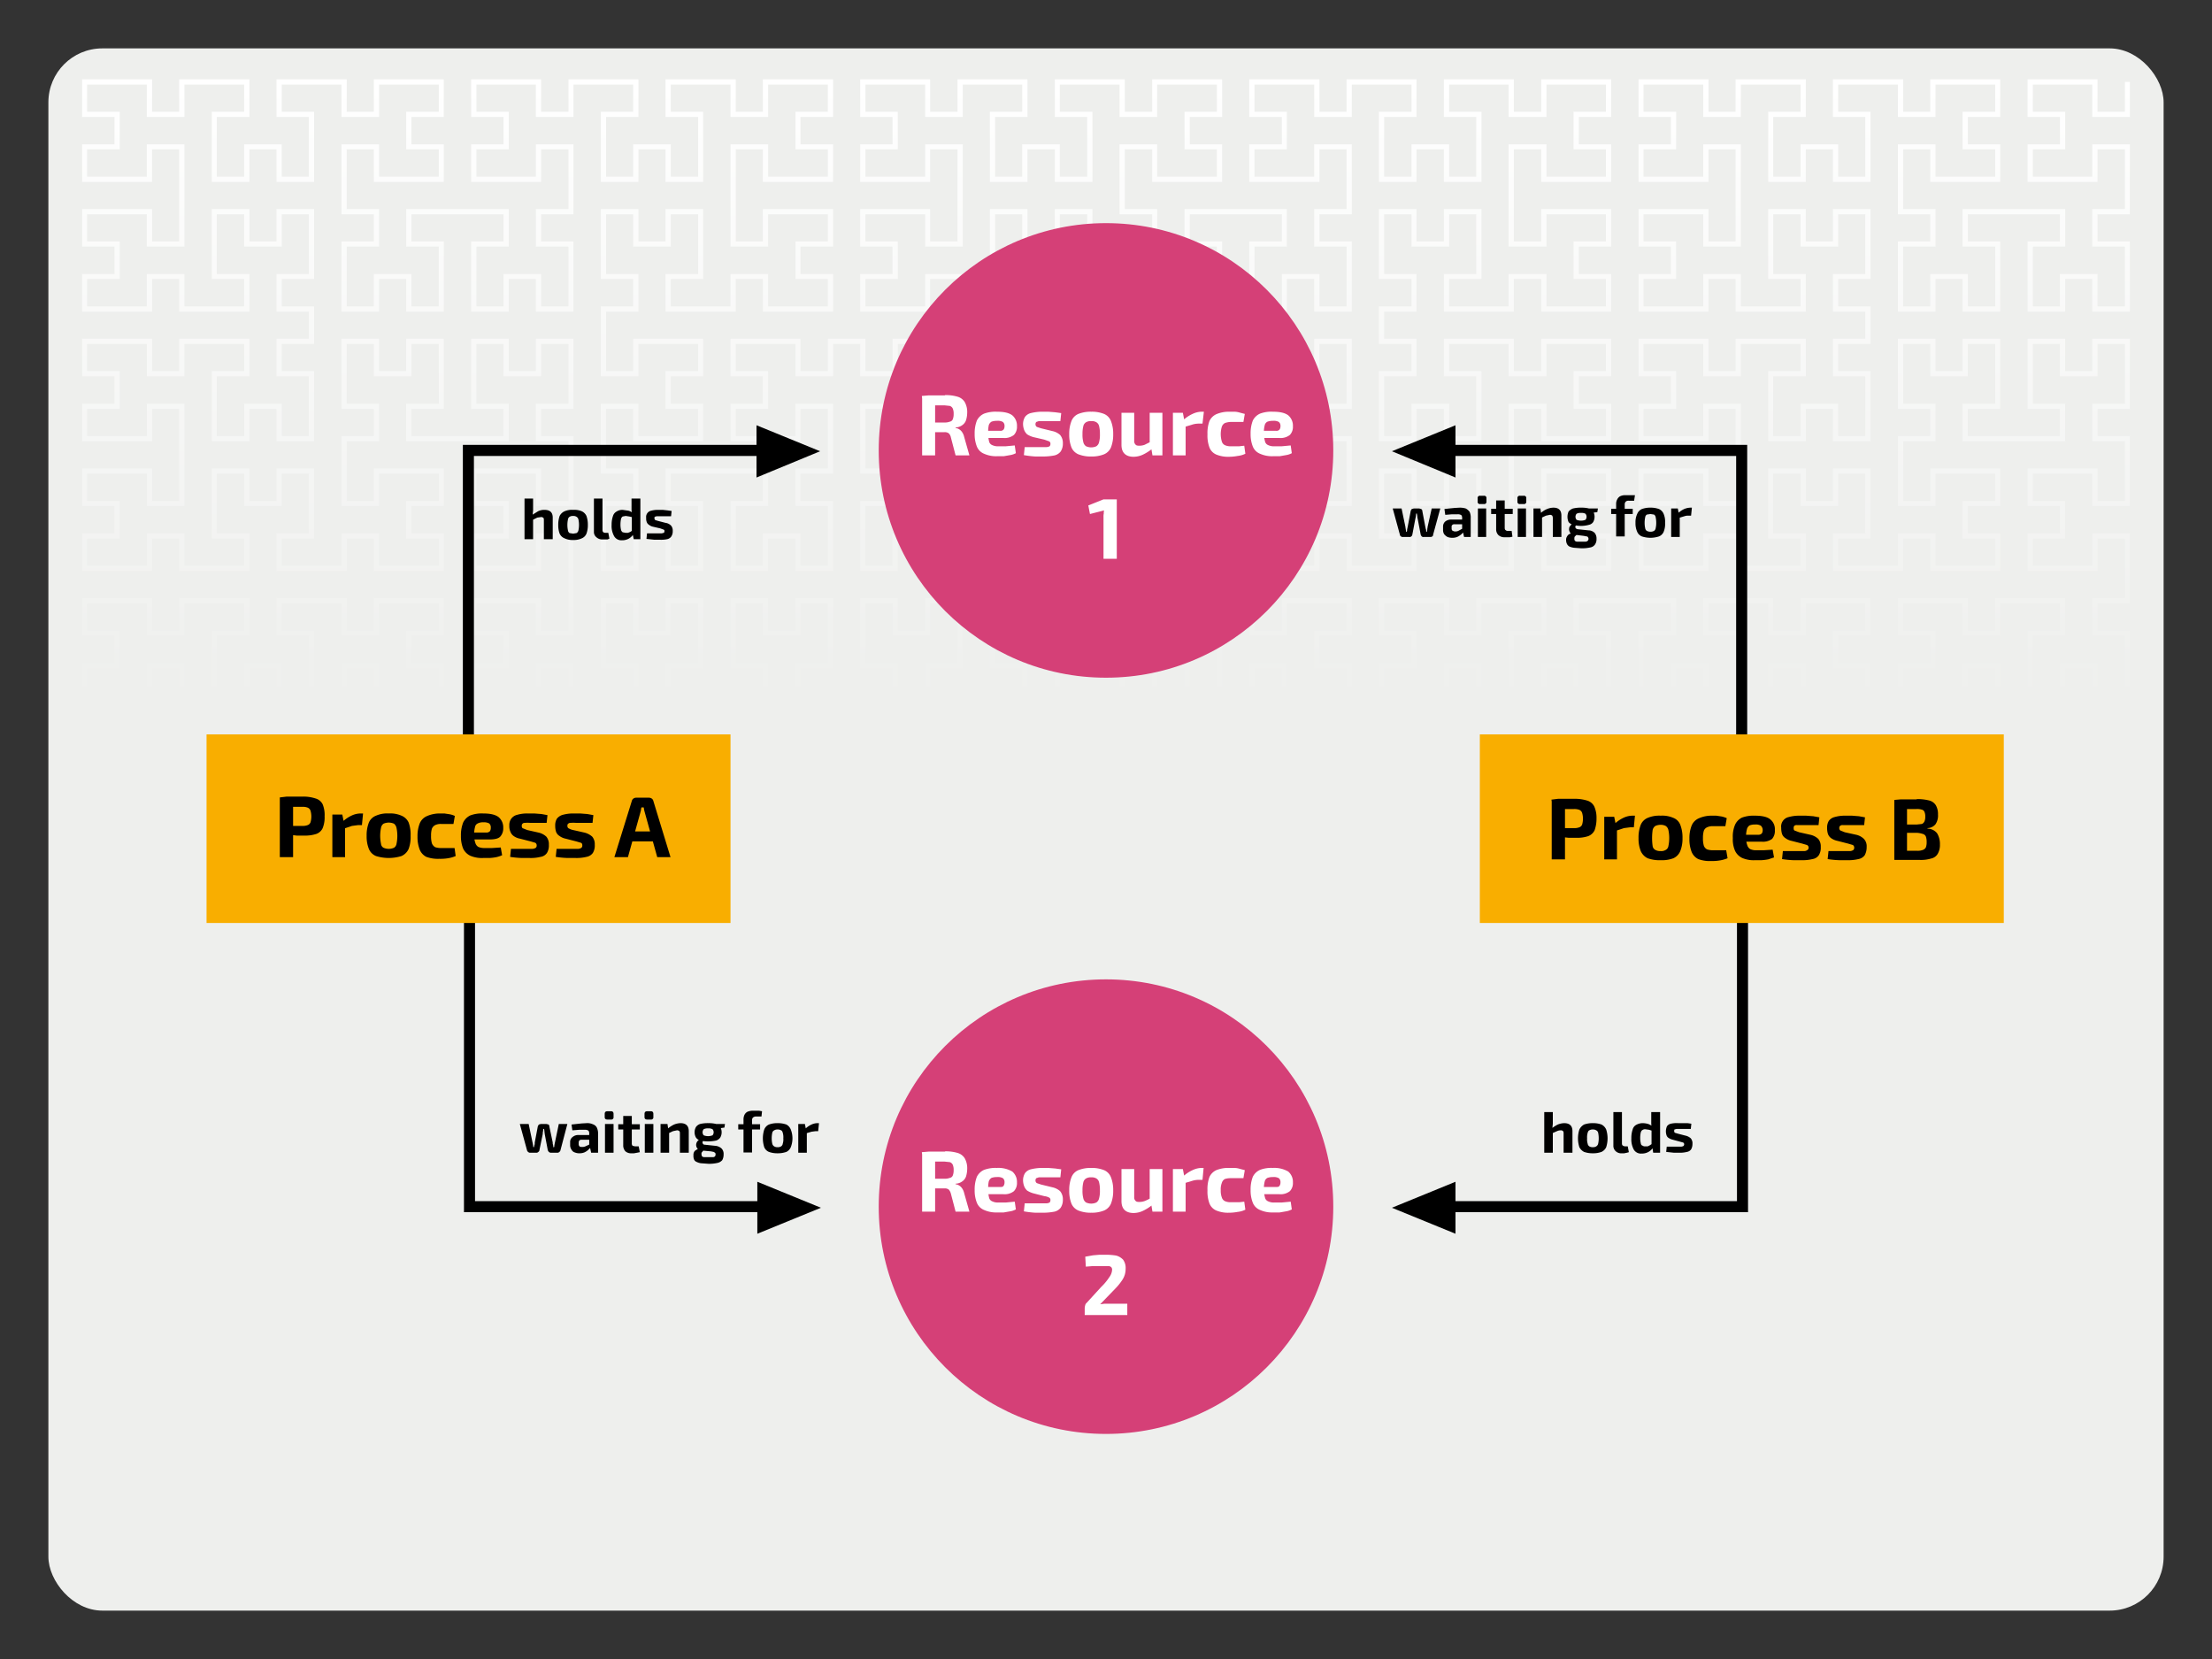 <svg xmlns="http://www.w3.org/2000/svg" xmlns:xlink="http://www.w3.org/1999/xlink" width="800" height="600" viewBox="0 0 800 600"><rect x="0" y="0" width="800" height="600" fill="#333333" stroke="none"/><defs><style>.a{fill:#eeefed;}.b{fill:url(#a);}.c{fill:none;stroke:#000;stroke-linecap:round;stroke-miterlimit:10;stroke-width:4px;}.d{fill:#d54077;}.e{fill:#fff;}.f{fill:#f9ae00;}</style><linearGradient id="a" x1="400" y1="28.7" x2="400" y2="405.85" gradientUnits="userSpaceOnUse"><stop offset="0" stop-color="#fff"/><stop offset="0.6" stop-color="#eeefed"/></linearGradient></defs><rect class="a" x="17.5" y="17.5" width="765" height="565" rx="19.5"/><polyline class="b" points="381.5 404 393.2 404 393.2 394.1 381.5 394.1 381.5 380.5 393.2 380.5 393.2 358.9 383.3 358.9 383.3 370.7 369.7 370.7 369.7 358.9 359.9 358.9 359.9 380.5 371.6 380.5 371.6 394.1 346.3 394.1 346.3 382.4 336.4 382.4 336.4 394.1 311.1 394.1 311.1 380.5 322.8 380.5 322.8 370.7 311.1 370.7 311.1 357.1 336.4 357.1 336.4 368.8 346.3 368.8 346.3 335.5 336.4 335.5 336.4 347.2 311.1 347.2 311.1 333.6 322.8 333.6 322.8 323.8 311.1 323.8 311.1 310.2 336.4 310.2 336.4 321.9 346.3 321.9 346.3 310.2 371.6 310.2 371.6 323.8 359.9 323.8 359.9 345.3 369.7 345.3 369.7 333.6 383.3 333.6 383.3 345.3 393.2 345.3 393.2 323.8 381.5 323.8 381.5 310.2 393.2 310.2 393.2 288.6 383.3 288.6 383.3 300.3 358 300.3 358 286.7 369.7 286.7 369.7 276.9 358 276.9 358 263.2 383.3 263.2 383.3 275 393.2 275 393.2 253.4 381.5 253.4 381.5 239.8 393.2 239.8 393.2 218.2 383.3 218.2 383.3 229.9 369.7 229.9 369.7 218.2 359.9 218.2 359.9 239.8 371.6 239.8 371.6 253.4 334.6 253.4 334.6 239.8 346.3 239.8 346.3 218.2 336.4 218.2 336.4 229.9 322.8 229.9 322.8 218.2 313 218.2 313 239.8 324.7 239.8 324.7 253.4 313 253.4 313 275 322.8 275 322.8 263.2 348.2 263.2 348.2 276.9 336.4 276.9 336.4 286.7 348.2 286.7 348.2 300.3 322.8 300.3 322.8 288.6 313 288.6 313 300.3 299.4 300.3 299.4 288.6 289.5 288.6 289.5 300.3 264.2 300.3 264.2 286.7 275.9 286.7 275.9 276.9 264.2 276.9 264.2 263.2 289.5 263.2 289.5 275 299.4 275 299.4 253.4 287.7 253.4 287.7 239.8 299.4 239.8 299.4 218.2 289.5 218.2 289.5 229.9 275.9 229.9 275.9 218.2 266.1 218.2 266.1 239.8 277.8 239.8 277.8 253.4 240.7 253.4 240.7 239.8 252.5 239.8 252.5 218.2 242.6 218.2 242.6 229.9 229 229.9 229 218.2 219.2 218.2 219.2 239.8 230.9 239.8 230.9 253.4 219.2 253.4 219.2 275 229 275 229 263.2 254.3 263.2 254.3 276.9 242.6 276.9 242.6 286.7 254.3 286.7 254.3 300.3 229 300.3 229 288.6 219.2 288.6 219.2 310.2 230.9 310.2 230.9 323.8 219.2 323.8 219.2 345.3 229 345.3 229 333.6 242.6 333.6 242.6 345.3 252.5 345.3 252.5 323.8 240.7 323.8 240.7 310.2 266.1 310.2 266.1 321.9 275.9 321.9 275.9 310.2 301.3 310.2 301.3 323.8 289.5 323.8 289.5 333.6 301.3 333.6 301.3 347.2 275.9 347.2 275.9 335.5 266.1 335.5 266.1 368.8 275.9 368.8 275.9 357.1 301.3 357.1 301.3 370.7 289.5 370.7 289.5 380.5 301.3 380.5 301.3 394.1 275.9 394.1 275.9 382.4 266.1 382.4 266.1 394.1 240.7 394.1 240.7 380.5 252.5 380.5 252.5 358.9 242.6 358.9 242.6 370.7 229 370.7 229 358.9 219.2 358.9 219.2 380.5 230.9 380.5 230.9 394.1 205.6 394.1 205.6 382.4 195.7 382.4 195.7 394.1 170.4 394.1 170.4 380.5 182.1 380.5 182.1 370.7 170.4 370.7 170.4 357.1 195.7 357.1 195.7 368.8 205.6 368.8 205.6 347.2 193.8 347.2 193.8 333.6 205.6 333.6 205.6 312 195.7 312 195.7 323.8 182.1 323.8 182.1 312 172.3 312 172.3 333.6 184 333.6 184 347.2 146.9 347.2 146.9 333.6 158.7 333.6 158.7 312 148.8 312 148.8 323.8 135.2 323.8 135.2 312 125.4 312 125.4 333.6 137.1 333.6 137.1 347.2 125.4 347.2 125.4 368.8 135.2 368.8 135.2 357.1 160.5 357.1 160.5 370.7 148.8 370.7 148.8 380.5 160.5 380.5 160.5 394.1 135.2 394.1 135.2 382.4 125.4 382.4 125.4 394.1 100 394.1 100 380.5 111.7 380.5 111.7 358.9 101.9 358.9 101.9 370.7 88.3 370.7 88.3 358.9 78.4 358.9 78.4 380.5 90.2 380.5 90.2 394.1 64.8 394.1 64.8 382.4 55 382.4 55 394.1 29.7 394.1 29.7 380.5 41.4 380.5 41.4 370.7 29.7 370.7 29.7 357.1 55 357.1 55 368.8 64.8 368.8 64.8 335.5 55 335.5 55 347.2 29.7 347.2 29.7 333.6 41.4 333.6 41.4 323.8 29.7 323.8 29.7 310.2 55 310.2 55 321.9 64.8 321.9 64.8 310.2 90.2 310.2 90.2 323.8 78.4 323.8 78.4 345.3 88.3 345.3 88.3 333.6 101.9 333.6 101.9 345.3 111.7 345.3 111.7 323.8 100 323.8 100 310.2 111.7 310.2 111.7 300.3 100 300.3 100 286.7 111.7 286.7 111.7 265.1 101.9 265.1 101.9 276.9 88.3 276.9 88.3 265.1 78.4 265.1 78.4 286.7 90.2 286.7 90.2 300.3 64.8 300.3 64.8 288.6 55 288.6 55 300.3 29.7 300.3 29.7 286.7 41.4 286.7 41.4 276.9 29.7 276.9 29.7 263.2 55 263.2 55 275 64.8 275 64.8 241.7 55 241.7 55 253.4 29.7 253.4 29.7 239.8 41.4 239.8 41.4 229.9 29.7 229.9 29.7 216.3 55 216.3 55 228.1 64.8 228.1 64.8 216.3 90.2 216.3 90.2 229.9 78.4 229.9 78.4 251.5 88.3 251.5 88.3 239.8 101.9 239.8 101.9 251.5 111.7 251.5 111.7 229.9 100 229.9 100 216.3 125.4 216.3 125.4 228.1 135.2 228.1 135.2 216.3 160.5 216.3 160.5 229.9 148.8 229.9 148.8 239.8 160.5 239.8 160.5 253.4 135.2 253.4 135.2 241.7 125.4 241.7 125.4 263.2 137.1 263.2 137.1 276.9 125.4 276.9 125.4 298.4 135.2 298.4 135.2 286.7 148.8 286.7 148.8 298.4 158.7 298.4 158.7 276.9 146.9 276.9 146.9 263.2 184 263.2 184 276.9 172.3 276.9 172.3 298.4 182.1 298.4 182.1 286.7 195.7 286.7 195.7 298.4 205.6 298.4 205.6 276.9 193.8 276.9 193.8 263.2 205.6 263.2 205.6 241.7 195.7 241.7 195.7 253.4 170.4 253.4 170.4 239.8 182.1 239.8 182.1 229.9 170.4 229.9 170.4 216.3 195.7 216.3 195.7 228.1 205.6 228.1 205.6 194.8 195.7 194.8 195.7 206.5 170.4 206.5 170.4 192.9 182.1 192.9 182.1 183 170.4 183 170.4 169.4 195.7 169.4 195.7 181.2 205.6 181.2 205.6 159.6 193.8 159.6 193.8 146 205.6 146 205.6 124.4 195.7 124.4 195.7 136.1 182.1 136.1 182.1 124.4 172.3 124.4 172.3 146 184 146 184 159.6 146.9 159.6 146.9 146 158.7 146 158.7 124.4 148.8 124.4 148.8 136.1 135.2 136.1 135.2 124.4 125.4 124.4 125.4 146 137.1 146 137.1 159.6 125.4 159.6 125.4 181.2 135.2 181.2 135.2 169.4 160.5 169.4 160.5 183 148.8 183 148.8 192.9 160.5 192.9 160.5 206.5 135.2 206.5 135.2 194.8 125.4 194.8 125.4 206.5 100 206.5 100 192.9 111.7 192.9 111.7 171.3 101.9 171.3 101.9 183 88.3 183 88.3 171.3 78.4 171.3 78.4 192.9 90.2 192.9 90.2 206.5 64.8 206.5 64.8 194.8 55 194.8 55 206.5 29.7 206.5 29.7 192.9 41.4 192.9 41.4 183 29.7 183 29.7 169.4 55 169.4 55 181.2 64.8 181.2 64.8 147.9 55 147.9 55 159.6 29.7 159.6 29.7 146 41.4 146 41.4 136.1 29.7 136.1 29.7 122.5 55 122.5 55 134.2 64.8 134.2 64.8 122.5 90.2 122.5 90.2 136.1 78.4 136.1 78.4 157.7 88.3 157.7 88.3 146 101.9 146 101.9 157.7 111.7 157.7 111.7 136.1 100 136.1 100 122.5 111.7 122.5 111.7 112.7 100 112.7 100 99.1 111.7 99.1 111.7 77.5 101.9 77.5 101.9 89.2 88.3 89.2 88.3 77.5 78.4 77.5 78.4 99.1 90.2 99.1 90.2 112.7 64.8 112.7 64.8 100.9 55 100.9 55 112.7 29.7 112.7 29.7 99.1 41.4 99.1 41.4 89.2 29.7 89.2 29.7 75.6 55 75.6 55 87.3 64.8 87.3 64.8 54 55 54 55 65.8 29.7 65.8 29.7 52.2 41.4 52.2 41.4 42.3 29.7 42.3 29.7 28.7 55 28.7 55 40.4 64.8 40.4 64.8 28.7 90.2 28.7 90.2 42.3 78.4 42.3 78.4 63.9 88.3 63.9 88.3 52.2 101.9 52.2 101.9 63.9 111.7 63.9 111.7 42.3 100 42.3 100 28.7 125.4 28.7 125.4 40.4 135.2 40.4 135.2 28.7 160.5 28.7 160.5 42.3 148.8 42.3 148.8 52.2 160.5 52.2 160.5 65.8 135.2 65.8 135.2 54 125.4 54 125.4 75.6 137.1 75.6 137.1 89.2 125.4 89.2 125.4 110.8 135.2 110.8 135.2 99.1 148.8 99.1 148.8 110.8 158.7 110.8 158.7 89.2 146.9 89.2 146.9 75.6 184 75.6 184 89.2 172.3 89.2 172.3 110.8 182.1 110.8 182.1 99.1 195.7 99.1 195.7 110.8 205.6 110.8 205.6 89.2 193.8 89.2 193.8 75.6 205.6 75.6 205.6 54 195.7 54 195.7 65.8 170.4 65.8 170.4 52.2 182.1 52.2 182.1 42.3 170.4 42.3 170.4 28.7 195.7 28.7 195.7 40.4 205.6 40.4 205.6 28.7 230.9 28.7 230.9 42.3 219.2 42.3 219.2 63.9 229 63.9 229 52.2 242.6 52.2 242.6 63.9 252.5 63.9 252.5 42.3 240.7 42.3 240.7 28.7 266.1 28.7 266.1 40.4 275.9 40.4 275.9 28.7 301.3 28.7 301.3 42.3 289.5 42.3 289.5 52.2 301.3 52.2 301.3 65.8 275.9 65.8 275.9 54 266.1 54 266.1 87.3 275.9 87.3 275.9 75.6 301.3 75.6 301.3 89.2 289.5 89.2 289.5 99.1 301.3 99.1 301.3 112.7 275.9 112.7 275.9 100.9 266.1 100.9 266.1 112.7 240.7 112.7 240.7 99.1 252.5 99.1 252.5 77.5 242.6 77.5 242.6 89.2 229 89.2 229 77.5 219.2 77.5 219.2 99.1 230.9 99.1 230.9 112.7 219.2 112.7 219.2 134.2 229 134.2 229 122.5 254.3 122.5 254.3 136.1 242.6 136.1 242.6 146 254.3 146 254.3 159.6 229 159.6 229 147.9 219.2 147.9 219.2 169.4 230.9 169.4 230.9 183 219.2 183 219.2 204.6 229 204.6 229 192.9 242.6 192.9 242.6 204.6 252.5 204.6 252.5 183 240.7 183 240.7 169.4 277.8 169.4 277.8 183 266.1 183 266.1 204.6 275.9 204.6 275.9 192.9 289.5 192.9 289.5 204.6 299.4 204.6 299.4 183 287.7 183 287.7 169.4 299.4 169.4 299.4 147.9 289.5 147.9 289.5 159.6 264.2 159.6 264.2 146 275.9 146 275.9 136.1 264.2 136.1 264.2 122.5 289.5 122.5 289.5 134.2 299.4 134.2 299.4 122.5 313 122.5 313 134.2 322.8 134.2 322.8 122.5 348.2 122.5 348.2 136.1 336.4 136.1 336.4 146 348.2 146 348.2 159.6 322.8 159.6 322.8 147.9 313 147.9 313 169.4 324.7 169.4 324.7 183 313 183 313 204.6 322.8 204.6 322.8 192.9 336.4 192.9 336.4 204.6 346.3 204.6 346.3 183 334.6 183 334.6 169.4 371.6 169.4 371.6 183 359.9 183 359.9 204.6 369.7 204.6 369.7 192.9 383.3 192.9 383.3 204.6 393.2 204.6 393.2 183 381.5 183 381.5 169.4 393.2 169.4 393.2 147.9 383.3 147.9 383.3 159.6 358 159.6 358 146 369.7 146 369.7 136.1 358 136.1 358 122.5 383.3 122.5 383.3 134.2 393.2 134.2 393.2 112.7 381.5 112.7 381.5 99.1 393.2 99.1 393.2 77.5 383.3 77.5 383.3 89.2 369.7 89.2 369.7 77.5 359.9 77.5 359.9 99.1 371.6 99.1 371.6 112.7 346.3 112.7 346.3 100.9 336.4 100.9 336.4 112.7 311.1 112.7 311.1 99.1 322.8 99.1 322.8 89.2 311.1 89.2 311.1 75.6 336.4 75.6 336.4 87.3 346.3 87.3 346.3 54 336.4 54 336.4 65.8 311.1 65.8 311.1 52.2 322.8 52.2 322.8 42.3 311.1 42.3 311.1 28.7 336.4 28.7 336.4 40.4 346.3 40.4 346.3 28.7 371.6 28.7 371.6 42.3 359.9 42.3 359.9 63.9 369.7 63.9 369.7 52.2 383.3 52.2 383.3 63.9 393.2 63.9 393.2 42.3 381.5 42.3 381.5 28.7 406.8 28.7 406.8 40.4 416.7 40.4 416.7 28.7 442 28.7 442 42.3 430.3 42.3 430.3 52.2 442 52.2 442 65.8 416.7 65.8 416.7 54 406.8 54 406.8 75.6 418.5 75.6 418.5 89.2 406.8 89.2 406.8 110.8 416.7 110.8 416.7 99.1 430.3 99.1 430.3 110.8 440.1 110.8 440.1 89.2 428.4 89.2 428.4 75.6 465.4 75.6 465.4 89.2 453.7 89.2 453.7 110.8 463.6 110.8 463.6 99.1 477.2 99.1 477.2 110.8 487 110.8 487 89.2 475.3 89.2 475.3 75.6 487 75.6 487 54 477.2 54 477.2 65.8 451.8 65.8 451.8 52.2 463.6 52.2 463.6 42.3 451.8 42.3 451.8 28.7 477.2 28.7 477.2 40.4 487 40.4 487 28.7 512.3 28.7 512.3 42.3 500.6 42.3 500.6 63.9 510.5 63.9 510.5 52.2 524.1 52.2 524.1 63.9 533.9 63.9 533.9 42.3 522.2 42.3 522.2 28.7 547.5 28.7 547.5 40.4 557.4 40.4 557.4 28.7 582.7 28.7 582.7 42.3 571 42.3 571 52.2 582.7 52.2 582.7 65.8 557.4 65.8 557.4 54 547.5 54 547.5 87.3 557.4 87.3 557.4 75.6 582.7 75.6 582.7 89.2 571 89.2 571 99.1 582.7 99.1 582.7 112.7 557.4 112.7 557.4 100.9 547.5 100.9 547.5 112.7 522.2 112.7 522.2 99.1 533.9 99.1 533.9 77.5 524.1 77.5 524.1 89.2 510.5 89.2 510.5 77.5 500.6 77.5 500.6 99.1 512.3 99.1 512.3 112.7 500.6 112.7 500.6 122.5 512.3 122.5 512.3 136.1 500.6 136.1 500.6 157.7 510.5 157.7 510.5 146 524.1 146 524.1 157.7 533.9 157.7 533.9 136.1 522.2 136.1 522.2 122.5 547.5 122.5 547.5 134.2 557.4 134.2 557.4 122.5 582.7 122.5 582.7 136.1 571 136.1 571 146 582.7 146 582.7 159.6 557.4 159.6 557.4 147.9 547.5 147.9 547.5 181.2 557.4 181.2 557.4 169.4 582.7 169.4 582.7 183 571 183 571 192.9 582.7 192.9 582.7 206.5 557.4 206.5 557.4 194.8 547.5 194.8 547.5 206.5 522.2 206.5 522.2 192.9 533.9 192.9 533.9 171.3 524.1 171.3 524.1 183 510.5 183 510.5 171.3 500.6 171.3 500.6 192.9 512.3 192.9 512.3 206.5 487 206.5 487 194.8 477.2 194.8 477.2 206.5 451.8 206.5 451.8 192.9 463.6 192.9 463.6 183 451.8 183 451.8 169.4 477.2 169.4 477.2 181.2 487 181.2 487 159.6 475.3 159.6 475.3 146 487 146 487 124.4 477.2 124.4 477.2 136.1 463.6 136.1 463.6 124.4 453.7 124.4 453.7 146 465.4 146 465.4 159.6 428.4 159.6 428.4 146 440.1 146 440.1 124.4 430.3 124.4 430.3 136.1 416.7 136.1 416.7 124.4 406.8 124.4 406.8 146 418.5 146 418.5 159.6 406.8 159.6 406.8 181.2 416.7 181.2 416.7 169.4 442 169.4 442 183 430.3 183 430.3 192.9 442 192.9 442 206.5 416.7 206.5 416.7 194.8 406.8 194.8 406.8 216.3 418.5 216.3 418.5 229.9 406.8 229.9 406.8 251.5 416.7 251.5 416.7 239.8 430.3 239.8 430.3 251.5 440.1 251.5 440.1 229.9 428.4 229.9 428.4 216.3 453.7 216.3 453.7 228.1 463.6 228.1 463.6 216.3 488.9 216.3 488.9 229.9 477.2 229.9 477.2 239.8 488.9 239.8 488.9 253.4 463.6 253.4 463.6 241.7 453.7 241.7 453.7 275 463.6 275 463.6 263.2 488.9 263.2 488.9 276.9 477.2 276.9 477.2 286.7 488.9 286.7 488.9 300.3 463.6 300.3 463.6 288.6 453.7 288.6 453.7 300.3 428.4 300.3 428.4 286.7 440.1 286.7 440.1 265.1 430.3 265.1 430.3 276.9 416.7 276.9 416.7 265.1 406.8 265.1 406.8 286.7 418.5 286.7 418.5 300.3 406.8 300.3 406.8 321.9 416.7 321.9 416.7 310.2 442 310.2 442 323.8 430.3 323.8 430.3 333.6 442 333.6 442 347.2 416.7 347.2 416.7 335.5 406.8 335.5 406.8 357.1 418.5 357.1 418.5 370.7 406.8 370.7 406.8 392.2 416.7 392.2 416.7 380.5 430.3 380.5 430.3 392.2 440.1 392.2 440.1 370.7 428.4 370.7 428.4 357.1 465.4 357.1 465.4 370.7 453.7 370.7 453.7 392.2 463.6 392.2 463.6 380.5 477.2 380.5 477.2 392.2 487 392.2 487 370.7 475.3 370.7 475.3 357.1 487 357.1 487 335.5 477.2 335.5 477.2 347.2 451.8 347.2 451.8 333.6 463.6 333.6 463.6 323.8 451.8 323.8 451.8 310.2 477.2 310.2 477.2 321.9 487 321.9 487 310.2 500.6 310.2 500.6 321.9 510.5 321.9 510.5 310.2 535.8 310.2 535.8 323.8 524.1 323.8 524.1 333.6 535.8 333.6 535.8 347.2 510.5 347.2 510.5 335.5 500.6 335.5 500.6 357.1 512.3 357.1 512.3 370.7 500.6 370.7 500.6 392.2 510.5 392.2 510.5 380.5 524.1 380.5 524.1 392.2 533.9 392.2 533.9 370.7 522.2 370.7 522.2 357.1 559.3 357.1 559.3 370.7 547.5 370.7 547.5 392.2 557.4 392.2 557.4 380.5 571 380.5 571 392.2 580.8 392.2 580.8 370.7 569.1 370.7 569.1 357.1 580.8 357.1 580.8 335.5 571 335.5 571 347.2 545.6 347.2 545.6 333.6 557.4 333.6 557.4 323.8 545.6 323.8 545.6 310.2 571 310.2 571 321.9 580.8 321.9 580.8 300.3 569.1 300.3 569.1 286.7 580.8 286.7 580.8 265.1 571 265.1 571 276.9 557.4 276.9 557.4 265.1 547.5 265.1 547.5 286.7 559.3 286.7 559.3 300.3 533.9 300.3 533.9 288.6 524.1 288.6 524.1 300.3 498.7 300.3 498.7 286.7 510.5 286.7 510.5 276.9 498.7 276.9 498.7 263.2 524.1 263.2 524.1 275 533.9 275 533.9 241.7 524.1 241.7 524.1 253.4 498.7 253.4 498.7 239.8 510.5 239.8 510.5 229.9 498.7 229.9 498.7 216.3 524.1 216.3 524.1 228.1 533.9 228.1 533.9 216.3 559.3 216.3 559.3 229.9 547.5 229.9 547.5 251.5 557.4 251.5 557.4 239.8 571 239.8 571 251.5 580.8 251.5 580.8 229.9 569.1 229.9 569.1 216.3 606.2 216.3 606.2 229.9 594.4 229.9 594.4 251.5 604.3 251.5 604.3 239.8 617.9 239.8 617.9 251.5 627.7 251.5 627.7 229.9 616 229.9 616 216.3 641.3 216.3 641.3 228.1 651.2 228.1 651.2 216.3 676.5 216.3 676.5 229.9 664.8 229.9 664.8 239.8 676.5 239.8 676.5 253.4 651.2 253.4 651.2 241.7 641.3 241.7 641.3 275 651.2 275 651.2 263.2 676.5 263.2 676.5 276.9 664.8 276.9 664.8 286.7 676.5 286.7 676.5 300.3 651.2 300.3 651.2 288.6 641.3 288.6 641.3 300.3 616 300.3 616 286.7 627.7 286.7 627.7 265.1 617.9 265.1 617.9 276.9 604.3 276.9 604.3 265.1 594.4 265.1 594.4 286.7 606.2 286.7 606.2 300.3 594.4 300.3 594.4 321.9 604.3 321.9 604.3 310.2 629.6 310.2 629.6 323.8 617.9 323.8 617.9 333.6 629.6 333.6 629.6 347.2 604.3 347.2 604.3 335.5 594.4 335.5 594.4 357.1 606.2 357.1 606.2 370.7 594.4 370.7 594.4 392.2 604.3 392.2 604.3 380.5 617.9 380.5 617.9 392.2 627.7 392.2 627.7 370.7 616 370.7 616 357.1 653.1 357.1 653.1 370.7 641.3 370.7 641.3 392.2 651.2 392.2 651.2 380.5 664.8 380.5 664.8 392.2 674.6 392.2 674.6 370.7 662.9 370.7 662.9 357.1 674.6 357.1 674.6 335.5 664.8 335.5 664.8 347.2 639.5 347.2 639.5 333.6 651.2 333.6 651.2 323.8 639.5 323.8 639.5 310.2 664.8 310.2 664.8 321.9 674.6 321.9 674.6 310.2 688.3 310.2 688.3 321.9 698.1 321.9 698.1 310.2 723.4 310.2 723.4 323.8 711.7 323.8 711.7 333.6 723.4 333.6 723.4 347.2 698.1 347.2 698.1 335.5 688.3 335.5 688.3 357.1 700 357.1 700 370.7 688.3 370.7 688.3 392.2 698.1 392.2 698.1 380.5 711.7 380.5 711.7 392.2 721.6 392.2 721.6 370.7 709.8 370.7 709.8 357.1 746.9 357.1 746.9 370.7 735.2 370.7 735.2 392.2 745 392.2 745 380.5 758.6 380.5 758.6 392.2 768.5 392.2 768.5 370.7 756.7 370.7 756.7 357.1 768.5 357.1 768.5 335.5 758.6 335.5 758.6 347.2 733.3 347.2 733.3 333.6 745 333.6 745 323.8 733.3 323.8 733.3 310.2 758.6 310.2 758.6 321.9 768.5 321.9 768.5 300.3 756.7 300.3 756.7 286.7 768.5 286.7 768.5 265.1 758.6 265.1 758.6 276.9 745 276.9 745 265.1 735.2 265.1 735.2 286.7 746.9 286.7 746.9 300.3 721.6 300.3 721.6 288.6 711.7 288.6 711.7 300.3 686.4 300.3 686.4 286.7 698.1 286.7 698.1 276.9 686.4 276.9 686.4 263.2 711.7 263.2 711.7 275 721.6 275 721.6 241.7 711.7 241.7 711.7 253.4 686.4 253.4 686.4 239.8 698.1 239.8 698.1 229.9 686.4 229.9 686.4 216.3 711.7 216.3 711.7 228.1 721.6 228.1 721.6 216.3 746.9 216.3 746.9 229.9 735.2 229.9 735.2 251.5 745 251.5 745 239.8 758.6 239.8 758.6 251.5 768.5 251.5 768.5 229.9 756.7 229.9 756.7 216.3 768.5 216.3 768.5 194.8 758.6 194.8 758.6 206.5 733.3 206.5 733.3 192.9 745 192.9 745 183 733.3 183 733.3 169.4 758.6 169.4 758.6 181.2 768.5 181.2 768.5 159.6 756.7 159.6 756.7 146 768.5 146 768.5 124.4 758.6 124.4 758.6 136.1 745 136.1 745 124.4 735.2 124.4 735.2 146 746.9 146 746.9 159.6 709.8 159.6 709.8 146 721.6 146 721.6 124.4 711.7 124.4 711.7 136.1 698.1 136.1 698.1 124.4 688.3 124.4 688.3 146 700 146 700 159.6 688.3 159.6 688.3 181.2 698.1 181.2 698.1 169.4 723.4 169.4 723.4 183 711.7 183 711.7 192.9 723.4 192.9 723.4 206.5 698.1 206.5 698.1 194.8 688.3 194.8 688.3 206.5 662.9 206.5 662.9 192.9 674.6 192.9 674.6 171.3 664.8 171.3 664.8 183 651.2 183 651.2 171.3 641.3 171.3 641.3 192.9 653.1 192.9 653.1 206.5 627.7 206.5 627.7 194.8 617.9 194.8 617.9 206.5 592.6 206.5 592.6 192.9 604.3 192.9 604.3 183 592.6 183 592.6 169.4 617.9 169.4 617.9 181.2 627.7 181.2 627.7 147.9 617.9 147.9 617.9 159.6 592.6 159.6 592.6 146 604.3 146 604.3 136.1 592.6 136.1 592.6 122.5 617.9 122.5 617.9 134.2 627.7 134.2 627.7 122.5 653.1 122.5 653.1 136.1 641.3 136.1 641.3 157.7 651.2 157.7 651.2 146 664.8 146 664.8 157.7 674.6 157.7 674.6 136.1 662.9 136.1 662.9 122.5 674.6 122.5 674.6 112.7 662.9 112.7 662.9 99.1 674.6 99.1 674.6 77.5 664.8 77.5 664.8 89.2 651.2 89.2 651.2 77.5 641.3 77.5 641.3 99.1 653.1 99.1 653.1 112.7 627.7 112.7 627.7 100.9 617.9 100.9 617.9 112.7 592.6 112.7 592.6 99.1 604.3 99.1 604.3 89.2 592.6 89.2 592.6 75.6 617.9 75.6 617.9 87.3 627.7 87.3 627.7 54 617.9 54 617.9 65.8 592.6 65.8 592.6 52.2 604.3 52.2 604.3 42.3 592.6 42.3 592.6 28.7 617.9 28.7 617.9 40.4 627.7 40.4 627.7 28.7 653.1 28.7 653.1 42.3 641.3 42.3 641.3 63.9 651.2 63.9 651.2 52.2 664.8 52.2 664.8 63.9 674.6 63.9 674.6 42.3 662.9 42.3 662.9 28.7 688.3 28.7 688.3 40.4 698.1 40.4 698.1 28.7 723.4 28.7 723.4 42.3 711.7 42.3 711.7 52.2 723.4 52.2 723.4 65.8 698.1 65.8 698.1 54 688.3 54 688.3 75.6 700 75.6 700 89.2 688.3 89.2 688.3 110.8 698.1 110.8 698.1 99.1 711.7 99.1 711.7 110.8 721.6 110.8 721.6 89.2 709.8 89.2 709.8 75.6 746.9 75.6 746.9 89.2 735.2 89.2 735.2 110.8 745 110.8 745 99.1 758.6 99.1 758.6 110.8 768.5 110.8 768.5 89.2 756.7 89.2 756.7 75.6 768.5 75.6 768.5 54 758.6 54 758.6 65.8 733.3 65.8 733.3 52.2 745 52.2 745 42.3 733.3 42.3 733.3 28.7 758.6 28.7 758.6 40.4 768.5 40.4 768.5 29.6 770.3 29.6 770.3 42.3 756.7 42.3 756.7 30.6 735.2 30.6 735.2 40.4 746.9 40.4 746.9 54 735.2 54 735.2 63.9 756.7 63.9 756.7 52.2 770.3 52.2 770.3 77.5 758.6 77.5 758.6 87.3 770.3 87.3 770.3 112.7 756.7 112.7 756.7 100.9 746.9 100.9 746.9 112.7 733.3 112.7 733.3 87.3 745 87.3 745 77.5 711.7 77.5 711.7 87.3 723.4 87.3 723.4 112.7 709.8 112.7 709.8 100.9 700 100.9 700 112.7 686.4 112.7 686.4 87.3 698.1 87.3 698.1 77.5 686.4 77.5 686.4 52.2 700 52.2 700 63.9 721.6 63.9 721.6 54 709.8 54 709.8 40.4 721.6 40.4 721.6 30.6 700 30.6 700 42.3 686.4 42.3 686.4 30.6 664.8 30.6 664.8 40.4 676.5 40.4 676.5 65.8 662.9 65.8 662.9 54 653.1 54 653.1 65.8 639.5 65.8 639.5 40.4 651.2 40.4 651.2 30.6 629.6 30.6 629.6 42.3 616 42.3 616 30.6 594.4 30.6 594.4 40.4 606.2 40.4 606.2 54 594.4 54 594.4 63.9 616 63.9 616 52.2 629.6 52.2 629.6 89.2 616 89.2 616 77.5 594.4 77.5 594.4 87.3 606.2 87.3 606.2 100.9 594.4 100.9 594.4 110.8 616 110.8 616 99.1 629.6 99.1 629.6 110.8 651.2 110.8 651.2 100.9 639.5 100.9 639.5 75.6 653.1 75.6 653.1 87.3 662.9 87.3 662.9 75.6 676.5 75.6 676.5 100.9 664.8 100.9 664.8 110.8 676.5 110.8 676.5 124.4 664.8 124.4 664.8 134.2 676.5 134.2 676.5 159.6 662.9 159.6 662.9 147.9 653.1 147.9 653.1 159.6 639.5 159.6 639.5 134.2 651.2 134.2 651.2 124.4 629.6 124.4 629.6 136.1 616 136.1 616 124.4 594.4 124.4 594.4 134.2 606.2 134.2 606.2 147.9 594.4 147.9 594.4 157.7 616 157.7 616 146 629.6 146 629.6 183 616 183 616 171.3 594.4 171.3 594.4 181.2 606.2 181.2 606.2 194.8 594.4 194.8 594.4 204.6 616 204.6 616 192.9 629.6 192.9 629.6 204.6 651.2 204.6 651.2 194.8 639.5 194.8 639.5 169.4 653.1 169.4 653.1 181.2 662.9 181.2 662.9 169.4 676.5 169.4 676.5 194.8 664.8 194.8 664.8 204.6 686.4 204.6 686.4 192.9 700 192.9 700 204.6 721.6 204.6 721.6 194.8 709.8 194.8 709.8 181.2 721.6 181.2 721.6 171.3 700 171.3 700 183 686.4 183 686.4 157.7 698.1 157.7 698.1 147.9 686.4 147.9 686.4 122.5 700 122.5 700 134.2 709.8 134.2 709.8 122.5 723.4 122.5 723.4 147.9 711.7 147.9 711.7 157.7 745 157.7 745 147.9 733.3 147.9 733.3 122.5 746.9 122.5 746.9 134.2 756.7 134.2 756.7 122.5 770.3 122.5 770.3 147.9 758.6 147.9 758.6 157.7 770.3 157.7 770.3 183 756.7 183 756.7 171.3 735.2 171.3 735.2 181.2 746.9 181.2 746.9 194.8 735.2 194.8 735.2 204.6 756.7 204.6 756.7 192.9 770.3 192.9 770.3 218.2 758.6 218.2 758.6 228.1 770.3 228.1 770.3 253.4 756.7 253.4 756.7 241.7 746.9 241.7 746.9 253.4 733.3 253.4 733.3 228.1 745 228.1 745 218.2 723.4 218.2 723.4 229.9 709.8 229.9 709.8 218.2 688.3 218.2 688.3 228.1 700 228.1 700 241.7 688.3 241.7 688.3 251.5 709.8 251.5 709.8 239.8 723.4 239.8 723.4 276.9 709.8 276.9 709.8 265.1 688.3 265.1 688.3 275 700 275 700 288.6 688.3 288.6 688.3 298.4 709.8 298.4 709.8 286.7 723.4 286.7 723.4 298.4 745 298.4 745 288.6 733.3 288.6 733.3 263.2 746.9 263.2 746.9 275 756.7 275 756.7 263.2 770.3 263.2 770.3 288.6 758.6 288.6 758.6 298.4 770.3 298.4 770.3 323.8 756.7 323.8 756.7 312 735.2 312 735.2 321.9 746.9 321.9 746.9 335.5 735.2 335.5 735.2 345.3 756.7 345.3 756.7 333.6 770.3 333.6 770.3 358.9 758.6 358.9 758.6 368.8 770.3 368.8 770.3 394.1 756.7 394.1 756.7 382.4 746.9 382.4 746.9 394.1 733.3 394.1 733.3 368.8 745 368.8 745 358.9 711.7 358.9 711.7 368.8 723.4 368.8 723.4 394.1 709.8 394.1 709.8 382.4 700 382.4 700 394.1 686.4 394.1 686.4 368.8 698.1 368.8 698.1 358.9 686.4 358.9 686.4 333.6 700 333.6 700 345.3 721.6 345.3 721.6 335.5 709.8 335.5 709.8 321.9 721.6 321.9 721.6 312 700 312 700 323.8 686.4 323.8 686.4 312 676.5 312 676.5 323.8 662.9 323.8 662.9 312 641.3 312 641.3 321.9 653.1 321.9 653.1 335.5 641.3 335.5 641.3 345.3 662.9 345.3 662.9 333.6 676.5 333.6 676.5 358.9 664.8 358.9 664.8 368.8 676.5 368.8 676.5 394.1 662.9 394.1 662.9 382.4 653.1 382.4 653.1 394.1 639.5 394.1 639.5 368.8 651.2 368.8 651.2 358.9 617.9 358.9 617.9 368.8 629.6 368.8 629.6 394.1 616 394.1 616 382.4 606.2 382.4 606.2 394.1 592.6 394.1 592.6 368.8 604.3 368.8 604.3 358.9 592.6 358.9 592.6 333.6 606.2 333.6 606.2 345.3 627.7 345.3 627.7 335.5 616 335.5 616 321.9 627.7 321.9 627.7 312 606.2 312 606.2 323.8 592.6 323.8 592.6 298.4 604.3 298.4 604.3 288.6 592.6 288.6 592.6 263.2 606.2 263.2 606.2 275 616 275 616 263.2 629.6 263.2 629.6 288.6 617.9 288.6 617.9 298.4 639.5 298.4 639.5 286.7 653.1 286.7 653.1 298.4 674.6 298.4 674.6 288.6 662.9 288.6 662.9 275 674.6 275 674.6 265.1 653.1 265.1 653.1 276.9 639.5 276.9 639.5 239.8 653.1 239.8 653.1 251.5 674.6 251.5 674.6 241.7 662.9 241.7 662.9 228.1 674.6 228.1 674.6 218.2 653.1 218.2 653.1 229.9 639.5 229.9 639.5 218.2 617.9 218.2 617.9 228.1 629.6 228.1 629.6 253.4 616 253.4 616 241.7 606.2 241.7 606.2 253.4 592.6 253.4 592.6 228.1 604.3 228.1 604.3 218.2 571 218.2 571 228.1 582.7 228.1 582.7 253.4 569.1 253.4 569.1 241.7 559.3 241.7 559.3 253.4 545.6 253.4 545.6 228.1 557.4 228.1 557.4 218.2 535.8 218.2 535.8 229.9 522.2 229.9 522.2 218.2 500.6 218.2 500.6 228.1 512.3 228.1 512.3 241.7 500.6 241.7 500.6 251.5 522.2 251.5 522.2 239.8 535.8 239.8 535.8 276.9 522.2 276.9 522.2 265.1 500.6 265.1 500.6 275 512.3 275 512.3 288.6 500.6 288.6 500.6 298.4 522.2 298.4 522.2 286.7 535.8 286.7 535.8 298.4 557.4 298.4 557.4 288.6 545.6 288.6 545.6 263.2 559.3 263.2 559.3 275 569.1 275 569.1 263.2 582.7 263.2 582.7 288.6 571 288.6 571 298.4 582.7 298.4 582.7 323.8 569.1 323.8 569.1 312 547.5 312 547.5 321.9 559.3 321.9 559.3 335.5 547.5 335.5 547.5 345.3 569.1 345.3 569.1 333.6 582.7 333.6 582.7 358.9 571 358.9 571 368.8 582.7 368.8 582.7 394.1 569.1 394.1 569.1 382.4 559.3 382.4 559.3 394.1 545.6 394.1 545.6 368.8 557.4 368.8 557.4 358.9 524.1 358.9 524.1 368.8 535.8 368.8 535.8 394.1 522.2 394.1 522.2 382.4 512.3 382.4 512.3 394.1 498.7 394.1 498.7 368.8 510.5 368.8 510.5 358.9 498.7 358.9 498.7 333.6 512.3 333.6 512.3 345.3 533.9 345.3 533.9 335.5 522.2 335.5 522.2 321.9 533.9 321.9 533.9 312 512.3 312 512.3 323.8 498.7 323.8 498.7 312 488.9 312 488.9 323.8 475.3 323.8 475.3 312 453.7 312 453.7 321.9 465.4 321.9 465.4 335.5 453.7 335.5 453.7 345.3 475.3 345.3 475.3 333.6 488.9 333.6 488.9 358.9 477.2 358.9 477.2 368.8 488.9 368.8 488.9 394.1 475.3 394.1 475.3 382.4 465.4 382.4 465.4 394.1 451.8 394.1 451.8 368.8 463.6 368.8 463.6 358.9 430.3 358.9 430.3 368.8 442 368.8 442 394.1 428.4 394.1 428.4 382.4 418.5 382.4 418.5 394.1 404.9 394.1 404.9 368.8 416.7 368.8 416.7 358.9 404.9 358.9 404.9 333.6 418.5 333.6 418.5 345.3 440.1 345.3 440.1 335.5 428.4 335.5 428.4 321.9 440.1 321.9 440.1 312 418.5 312 418.5 323.8 404.9 323.8 404.9 298.4 416.7 298.4 416.7 288.6 404.9 288.6 404.9 263.2 418.5 263.2 418.5 275 428.4 275 428.4 263.2 442 263.2 442 288.6 430.3 288.6 430.3 298.4 451.8 298.4 451.8 286.7 465.4 286.7 465.4 298.4 487 298.4 487 288.6 475.3 288.6 475.3 275 487 275 487 265.1 465.4 265.1 465.4 276.9 451.8 276.9 451.8 239.8 465.4 239.8 465.4 251.5 487 251.5 487 241.7 475.3 241.7 475.3 228.1 487 228.1 487 218.2 465.4 218.2 465.4 229.9 451.8 229.9 451.8 218.2 430.3 218.2 430.3 228.1 442 228.1 442 253.4 428.4 253.4 428.4 241.7 418.5 241.7 418.5 253.4 404.9 253.4 404.9 228.1 416.7 228.1 416.7 218.2 404.9 218.2 404.9 192.9 418.5 192.9 418.5 204.6 440.1 204.6 440.1 194.8 428.4 194.8 428.4 181.2 440.1 181.2 440.1 171.3 418.5 171.3 418.5 183 404.9 183 404.9 157.7 416.7 157.7 416.7 147.9 404.9 147.9 404.9 122.5 418.5 122.5 418.5 134.2 428.4 134.2 428.4 122.5 442 122.5 442 147.9 430.3 147.9 430.3 157.7 463.6 157.7 463.6 147.9 451.8 147.9 451.8 122.5 465.4 122.5 465.4 134.2 475.3 134.2 475.3 122.5 488.9 122.5 488.9 147.9 477.2 147.9 477.2 157.7 488.9 157.7 488.9 183 475.3 183 475.3 171.3 453.7 171.3 453.7 181.2 465.4 181.2 465.4 194.8 453.7 194.8 453.7 204.6 475.3 204.6 475.3 192.9 488.9 192.9 488.9 204.6 510.5 204.6 510.5 194.8 498.7 194.8 498.7 169.4 512.3 169.4 512.3 181.2 522.2 181.2 522.2 169.4 535.8 169.4 535.8 194.8 524.1 194.8 524.1 204.6 545.6 204.6 545.6 192.9 559.3 192.9 559.3 204.6 580.8 204.6 580.8 194.8 569.1 194.8 569.1 181.2 580.8 181.2 580.8 171.3 559.3 171.3 559.3 183 545.6 183 545.6 146 559.3 146 559.3 157.7 580.8 157.7 580.8 147.9 569.1 147.9 569.1 134.2 580.8 134.2 580.8 124.4 559.3 124.4 559.3 136.1 545.6 136.1 545.6 124.4 524.1 124.4 524.1 134.2 535.8 134.2 535.8 159.6 522.2 159.6 522.2 147.9 512.3 147.9 512.3 159.6 498.7 159.6 498.7 134.2 510.5 134.2 510.5 124.4 498.7 124.4 498.7 110.8 510.5 110.8 510.5 100.9 498.7 100.9 498.7 75.6 512.3 75.6 512.3 87.3 522.2 87.3 522.2 75.6 535.8 75.6 535.8 100.9 524.1 100.9 524.1 110.8 545.6 110.8 545.6 99.1 559.3 99.1 559.3 110.8 580.8 110.8 580.8 100.9 569.1 100.9 569.1 87.3 580.8 87.3 580.8 77.5 559.3 77.5 559.3 89.2 545.6 89.2 545.6 52.2 559.3 52.2 559.3 63.9 580.8 63.9 580.8 54 569.1 54 569.1 40.4 580.8 40.4 580.8 30.6 559.3 30.6 559.3 42.3 545.6 42.3 545.6 30.6 524.1 30.6 524.1 40.4 535.8 40.4 535.8 65.8 522.2 65.8 522.2 54 512.3 54 512.3 65.8 498.7 65.8 498.7 40.4 510.5 40.4 510.5 30.6 488.9 30.6 488.9 42.3 475.3 42.3 475.3 30.6 453.7 30.6 453.7 40.4 465.4 40.4 465.4 54 453.7 54 453.7 63.9 475.3 63.9 475.3 52.2 488.9 52.2 488.9 77.5 477.2 77.5 477.2 87.3 488.9 87.3 488.9 112.7 475.3 112.7 475.3 100.9 465.4 100.9 465.4 112.7 451.8 112.7 451.8 87.3 463.6 87.3 463.6 77.5 430.3 77.5 430.3 87.3 442 87.3 442 112.7 428.4 112.7 428.4 100.9 418.5 100.9 418.5 112.7 404.9 112.7 404.9 87.3 416.7 87.3 416.7 77.5 404.9 77.5 404.9 52.2 418.5 52.2 418.5 63.9 440.1 63.9 440.1 54 428.4 54 428.4 40.4 440.1 40.4 440.1 30.6 418.5 30.6 418.5 42.3 404.9 42.3 404.9 30.6 383.3 30.6 383.3 40.4 395.1 40.4 395.1 65.8 381.5 65.8 381.5 54 371.6 54 371.6 65.8 358 65.8 358 40.4 369.7 40.4 369.7 30.6 348.2 30.6 348.2 42.3 334.6 42.3 334.6 30.6 313 30.6 313 40.4 324.7 40.4 324.7 54 313 54 313 63.9 334.6 63.9 334.6 52.2 348.2 52.2 348.2 89.2 334.6 89.2 334.6 77.5 313 77.5 313 87.3 324.7 87.3 324.7 100.9 313 100.9 313 110.8 334.6 110.8 334.6 99.1 348.2 99.1 348.2 110.8 369.7 110.8 369.7 100.9 358 100.9 358 75.6 371.6 75.6 371.6 87.3 381.5 87.3 381.5 75.6 395.1 75.6 395.1 100.9 383.3 100.9 383.3 110.8 395.1 110.8 395.1 136.1 381.5 136.1 381.5 124.4 359.9 124.4 359.9 134.2 371.6 134.2 371.6 147.9 359.9 147.9 359.9 157.7 381.5 157.7 381.5 146 395.1 146 395.1 171.3 383.3 171.3 383.3 181.2 395.1 181.2 395.1 206.5 381.5 206.5 381.5 194.8 371.6 194.8 371.6 206.5 358 206.5 358 181.2 369.7 181.2 369.7 171.3 336.4 171.3 336.4 181.2 348.2 181.2 348.2 206.5 334.6 206.5 334.6 194.8 324.7 194.8 324.7 206.5 311.1 206.5 311.1 181.2 322.8 181.2 322.8 171.3 311.1 171.3 311.1 146 324.7 146 324.7 157.7 346.3 157.7 346.3 147.9 334.6 147.9 334.6 134.2 346.3 134.2 346.3 124.4 324.7 124.4 324.7 136.1 311.1 136.1 311.1 124.4 301.3 124.4 301.3 136.1 287.7 136.1 287.7 124.4 266.1 124.4 266.1 134.2 277.8 134.2 277.8 147.9 266.1 147.9 266.1 157.7 287.7 157.7 287.7 146 301.3 146 301.3 171.3 289.5 171.3 289.5 181.2 301.3 181.2 301.3 206.5 287.7 206.5 287.7 194.8 277.8 194.8 277.8 206.5 264.2 206.5 264.2 181.2 275.9 181.2 275.9 171.3 242.6 171.3 242.6 181.2 254.3 181.2 254.3 206.5 240.7 206.5 240.7 194.8 230.9 194.8 230.9 206.5 217.3 206.5 217.3 181.2 229 181.2 229 171.3 217.3 171.3 217.3 146 230.9 146 230.9 157.7 252.5 157.7 252.5 147.9 240.7 147.9 240.7 134.2 252.5 134.2 252.5 124.4 230.9 124.4 230.9 136.1 217.3 136.1 217.3 110.8 229 110.8 229 100.9 217.3 100.9 217.3 75.6 230.9 75.6 230.9 87.3 240.7 87.3 240.7 75.6 254.3 75.6 254.3 100.9 242.6 100.9 242.6 110.8 264.2 110.8 264.2 99.1 277.8 99.1 277.8 110.8 299.4 110.8 299.4 100.9 287.7 100.9 287.7 87.3 299.4 87.3 299.4 77.5 277.8 77.5 277.8 89.2 264.2 89.2 264.2 52.2 277.8 52.2 277.8 63.9 299.4 63.9 299.4 54 287.7 54 287.7 40.4 299.4 40.4 299.4 30.6 277.8 30.6 277.8 42.3 264.2 42.3 264.2 30.6 242.6 30.6 242.6 40.4 254.3 40.4 254.3 65.8 240.7 65.8 240.7 54 230.9 54 230.9 65.8 217.3 65.8 217.3 40.4 229 40.4 229 30.6 207.4 30.6 207.4 42.3 193.8 42.3 193.8 30.6 172.3 30.6 172.3 40.4 184 40.4 184 54 172.3 54 172.3 63.9 193.8 63.9 193.8 52.2 207.4 52.2 207.4 77.5 195.7 77.5 195.7 87.3 207.4 87.3 207.4 112.7 193.8 112.7 193.8 100.9 184 100.9 184 112.7 170.4 112.7 170.4 87.3 182.1 87.3 182.1 77.5 148.8 77.5 148.8 87.3 160.5 87.3 160.5 112.7 146.9 112.7 146.9 100.9 137.1 100.9 137.1 112.7 123.5 112.7 123.5 87.3 135.2 87.3 135.2 77.5 123.5 77.5 123.5 52.2 137.1 52.2 137.1 63.9 158.7 63.9 158.7 54 146.9 54 146.9 40.4 158.7 40.4 158.7 30.6 137.1 30.6 137.1 42.3 123.5 42.3 123.5 30.6 101.9 30.6 101.9 40.4 113.6 40.4 113.6 65.8 100 65.8 100 54 90.2 54 90.2 65.8 76.6 65.8 76.6 40.4 88.3 40.4 88.3 30.6 66.7 30.6 66.7 42.3 53.1 42.3 53.1 30.6 31.5 30.6 31.5 40.4 43.3 40.4 43.3 54 31.5 54 31.5 63.9 53.1 63.9 53.1 52.2 66.7 52.2 66.7 89.2 53.1 89.2 53.1 77.5 31.5 77.5 31.5 87.3 43.3 87.3 43.3 100.9 31.5 100.9 31.5 110.8 53.1 110.8 53.1 99.1 66.7 99.1 66.7 110.8 88.3 110.8 88.3 100.9 76.6 100.9 76.6 75.6 90.2 75.6 90.2 87.3 100 87.3 100 75.6 113.6 75.6 113.6 100.9 101.9 100.9 101.9 110.8 113.6 110.8 113.6 124.4 101.9 124.4 101.9 134.2 113.6 134.2 113.6 159.6 100 159.6 100 147.9 90.2 147.9 90.2 159.6 76.6 159.6 76.6 134.2 88.3 134.2 88.3 124.4 66.7 124.4 66.7 136.1 53.1 136.1 53.1 124.4 31.5 124.4 31.5 134.2 43.3 134.2 43.3 147.9 31.5 147.9 31.5 157.7 53.1 157.7 53.1 146 66.7 146 66.7 183 53.1 183 53.1 171.3 31.5 171.3 31.5 181.2 43.3 181.2 43.3 194.8 31.5 194.8 31.5 204.6 53.1 204.6 53.1 192.9 66.7 192.9 66.7 204.6 88.3 204.6 88.3 194.8 76.6 194.8 76.6 169.4 90.2 169.4 90.2 181.2 100 181.2 100 169.4 113.6 169.4 113.6 194.8 101.9 194.8 101.9 204.6 123.5 204.6 123.5 192.9 137.1 192.9 137.1 204.6 158.7 204.6 158.7 194.8 146.9 194.8 146.9 181.2 158.7 181.2 158.7 171.3 137.1 171.3 137.1 183 123.5 183 123.5 157.7 135.2 157.7 135.2 147.9 123.5 147.9 123.5 122.5 137.1 122.5 137.1 134.2 146.9 134.2 146.9 122.5 160.5 122.5 160.5 147.9 148.8 147.9 148.8 157.7 182.1 157.7 182.1 147.9 170.4 147.9 170.4 122.5 184 122.5 184 134.2 193.8 134.2 193.8 122.5 207.4 122.5 207.4 147.9 195.7 147.9 195.7 157.7 207.4 157.7 207.4 183 193.8 183 193.8 171.3 172.3 171.3 172.3 181.2 184 181.2 184 194.8 172.3 194.8 172.3 204.6 193.8 204.6 193.8 192.9 207.4 192.9 207.4 229.9 193.8 229.9 193.8 218.2 172.3 218.2 172.3 228.1 184 228.1 184 241.7 172.3 241.7 172.3 251.5 193.8 251.5 193.8 239.8 207.4 239.8 207.4 265.1 195.7 265.1 195.7 275 207.4 275 207.4 300.3 193.8 300.3 193.8 288.6 184 288.6 184 300.3 170.4 300.3 170.4 275 182.1 275 182.1 265.1 148.8 265.1 148.8 275 160.5 275 160.5 300.3 146.9 300.3 146.9 288.6 137.1 288.6 137.1 300.3 123.5 300.3 123.5 275 135.2 275 135.2 265.1 123.5 265.1 123.5 239.8 137.1 239.8 137.1 251.5 158.7 251.5 158.7 241.7 146.9 241.7 146.9 228.1 158.7 228.1 158.7 218.2 137.1 218.2 137.1 229.9 123.5 229.9 123.5 218.2 101.9 218.2 101.9 228.1 113.6 228.1 113.6 253.4 100 253.4 100 241.7 90.2 241.7 90.2 253.4 76.6 253.4 76.6 228.1 88.3 228.1 88.3 218.2 66.7 218.2 66.7 229.9 53.1 229.9 53.1 218.2 31.5 218.2 31.5 228.1 43.3 228.1 43.3 241.7 31.5 241.7 31.5 251.5 53.1 251.5 53.1 239.8 66.7 239.8 66.7 276.9 53.1 276.9 53.1 265.1 31.5 265.1 31.5 275 43.3 275 43.3 288.6 31.5 288.6 31.5 298.4 53.1 298.4 53.1 286.7 66.7 286.7 66.7 298.4 88.3 298.4 88.3 288.6 76.6 288.6 76.6 263.2 90.2 263.2 90.2 275 100 275 100 263.2 113.6 263.2 113.6 288.6 101.9 288.6 101.9 298.4 113.6 298.4 113.6 312 101.9 312 101.9 321.9 113.6 321.9 113.6 347.2 100 347.2 100 335.5 90.2 335.5 90.2 347.2 76.6 347.2 76.6 321.9 88.3 321.9 88.3 312 66.7 312 66.7 323.8 53.1 323.8 53.1 312 31.5 312 31.5 321.9 43.3 321.9 43.3 335.5 31.5 335.5 31.5 345.3 53.1 345.3 53.1 333.6 66.7 333.6 66.7 370.7 53.1 370.7 53.1 358.9 31.5 358.9 31.5 368.8 43.3 368.8 43.3 382.4 31.5 382.4 31.5 392.2 53.1 392.2 53.1 380.5 66.7 380.5 66.7 392.2 88.3 392.2 88.3 382.4 76.6 382.4 76.6 357.1 90.2 357.1 90.2 368.8 100 368.8 100 357.1 113.6 357.1 113.6 382.4 101.9 382.4 101.9 392.2 123.5 392.2 123.5 380.5 137.1 380.5 137.1 392.2 158.7 392.2 158.7 382.4 146.9 382.4 146.9 368.8 158.7 368.8 158.7 358.9 137.1 358.9 137.1 370.7 123.5 370.7 123.5 345.3 135.2 345.3 135.2 335.5 123.5 335.5 123.5 310.2 137.1 310.2 137.1 321.9 146.9 321.9 146.9 310.2 160.5 310.2 160.5 335.5 148.8 335.5 148.8 345.3 182.1 345.3 182.1 335.5 170.4 335.5 170.4 310.2 184 310.2 184 321.9 193.8 321.9 193.8 310.2 207.4 310.2 207.4 335.5 195.7 335.5 195.7 345.3 207.4 345.3 207.4 370.7 193.8 370.7 193.8 358.9 172.3 358.9 172.3 368.8 184 368.8 184 382.4 172.3 382.4 172.3 392.2 193.8 392.2 193.8 380.5 207.4 380.5 207.4 392.2 229 392.2 229 382.4 217.3 382.4 217.3 357.1 230.9 357.1 230.9 368.8 240.7 368.8 240.7 357.1 254.3 357.1 254.3 382.4 242.6 382.4 242.6 392.2 264.2 392.2 264.2 380.5 277.8 380.5 277.8 392.2 299.4 392.2 299.4 382.4 287.7 382.4 287.7 368.8 299.4 368.8 299.4 358.9 277.8 358.9 277.8 370.7 264.2 370.7 264.2 333.6 277.8 333.6 277.8 345.3 299.4 345.3 299.4 335.5 287.7 335.5 287.7 321.9 299.4 321.9 299.4 312 277.8 312 277.8 323.8 264.2 323.8 264.2 312 242.6 312 242.6 321.9 254.3 321.9 254.3 347.2 240.7 347.2 240.7 335.5 230.9 335.5 230.9 347.2 217.3 347.2 217.3 321.9 229 321.9 229 312 217.3 312 217.3 286.7 230.9 286.7 230.9 298.4 252.5 298.4 252.5 288.6 240.7 288.6 240.7 275 252.5 275 252.5 265.1 230.9 265.1 230.9 276.9 217.3 276.9 217.3 251.5 229 251.5 229 241.7 217.3 241.7 217.3 216.3 230.9 216.3 230.9 228.1 240.7 228.1 240.7 216.3 254.3 216.3 254.3 241.7 242.6 241.7 242.6 251.5 275.9 251.5 275.9 241.7 264.2 241.7 264.2 216.3 277.8 216.3 277.8 228.1 287.7 228.1 287.7 216.3 301.3 216.3 301.3 241.7 289.5 241.7 289.5 251.5 301.3 251.5 301.3 276.9 287.7 276.9 287.7 265.1 266.1 265.1 266.1 275 277.8 275 277.8 288.6 266.1 288.6 266.1 298.4 287.7 298.4 287.7 286.7 301.3 286.7 301.3 298.4 311.1 298.4 311.1 286.7 324.7 286.7 324.7 298.4 346.3 298.4 346.3 288.6 334.6 288.6 334.6 275 346.3 275 346.3 265.1 324.7 265.1 324.7 276.9 311.1 276.9 311.1 251.5 322.8 251.5 322.8 241.7 311.1 241.7 311.1 216.3 324.7 216.3 324.7 228.1 334.6 228.1 334.6 216.3 348.2 216.3 348.2 241.7 336.4 241.7 336.4 251.5 369.7 251.5 369.7 241.7 358 241.7 358 216.3 371.6 216.3 371.6 228.1 381.5 228.1 381.5 216.3 395.1 216.3 395.1 241.7 383.3 241.7 383.3 251.5 395.1 251.5 395.1 276.9 381.5 276.9 381.5 265.1 359.9 265.1 359.9 275 371.6 275 371.6 288.6 359.9 288.6 359.9 298.4 381.5 298.4 381.5 286.7 395.1 286.7 395.1 312 383.3 312 383.3 321.9 395.1 321.9 395.1 347.2 381.5 347.2 381.5 335.5 371.6 335.5 371.6 347.2 358 347.2 358 321.9 369.7 321.9 369.7 312 348.2 312 348.2 323.8 334.6 323.8 334.6 312 313 312 313 321.9 324.7 321.9 324.7 335.5 313 335.5 313 345.3 334.6 345.3 334.6 333.6 348.2 333.6 348.2 370.7 334.6 370.7 334.6 358.9 313 358.9 313 368.8 324.7 368.8 324.7 382.4 313 382.4 313 392.2 334.6 392.2 334.6 380.5 348.2 380.5 348.2 392.2 369.7 392.2 369.7 382.4 358 382.4 358 357.1 371.6 357.1 371.6 368.8 381.5 368.8 381.5 357.1 395.1 357.1 395.1 382.4 383.3 382.4 383.3 392.2 395.1 392.2 395.1 405.8 383.3 405.8"/><polyline class="c" points="169.4 272.7 169.4 162.9 281 162.9"/><polyline class="c" points="629.9 272.7 629.9 162.9 518.4 162.9"/><polyline class="c" points="169.8 333.8 169.8 436.4 281.3 436.4"/><polyline class="c" points="630.2 333.8 630.2 436.4 518.7 436.4"/><circle class="d" cx="400" cy="162.9" r="82.2"/><path class="e" d="M341.8,142.9a14.7,14.7,0,0,1,4.6.6,4.5,4.5,0,0,1,2.5,1.9,7.3,7.3,0,0,1,.9,3.9,9.5,9.5,0,0,1-.4,2.6,3.5,3.5,0,0,1-1.3,1.8,4.4,4.4,0,0,1-2.5.9v.2a2.8,2.8,0,0,1,1.2.4,3.5,3.5,0,0,1,1.1,1,4.9,4.9,0,0,1,.8,1.8l1.9,6.7h-5l-1.7-6.5a2.7,2.7,0,0,0-.8-1.5,2.4,2.4,0,0,0-1.5-.4h-7.8v-3.5h7.8a4.7,4.7,0,0,0,1.9-.3,1.4,1.4,0,0,0,1.1-.9,5,5,0,0,0,.3-1.9,4.7,4.7,0,0,0-.3-1.9,1.8,1.8,0,0,0-1.1-1l-1.9-.2h-7.8l-.4-3.4,2.4-.2h5.9Zm-3.6.3v21.5h-4.7V143.2Z"/><path class="e" d="M360.5,148.9c2.6,0,4.4.4,5.6,1.3a4.9,4.9,0,0,1,1.7,4,4.2,4.2,0,0,1-1.1,3.1,5.4,5.4,0,0,1-3.8,1.1h-8.6v-2.6h7.4a1.4,1.4,0,0,0,1.3-.5,2.1,2.1,0,0,0,.3-1.2,1.8,1.8,0,0,0-.6-1.5,3.7,3.7,0,0,0-2.1-.4,5.6,5.6,0,0,0-2,.3,2.3,2.3,0,0,0-1,1.3,10.6,10.6,0,0,0-.2,2.8,11.5,11.5,0,0,0,.3,3,1.9,1.9,0,0,0,1.2,1.4,4.7,4.7,0,0,0,2.3.4h2.6l3.2-.3.4,2.8a6.5,6.5,0,0,1-2.1.7l-2.3.4h-2.4a10.6,10.6,0,0,1-4.7-.9,4.7,4.7,0,0,1-2.6-2.6,11.9,11.9,0,0,1-.8-4.6,12.6,12.6,0,0,1,.8-4.8,5.3,5.3,0,0,1,2.6-2.5A11.9,11.9,0,0,1,360.5,148.9Z"/><path class="e" d="M376.6,148.9h2.5l2.5.2,2.2.3-.3,2.9h-7.8l-.9.3a1.2,1.2,0,0,0-.3.9,1.1,1.1,0,0,0,.5.9l1.5.5,4.1,1a6.1,6.1,0,0,1,2.8,1.4,4.5,4.5,0,0,1,1,3,5.1,5.1,0,0,1-.8,3,4,4,0,0,1-2.2,1.4,21.8,21.8,0,0,1-4.1.4h-2.8a34.1,34.1,0,0,1-4.2-.5l.3-2.9h7.8a2.5,2.5,0,0,0,1.2-.3,1.2,1.2,0,0,0,.3-.9.9.9,0,0,0-.5-.9l-1.7-.6-3.9-.9a8.3,8.3,0,0,1-2.3-1,4.2,4.2,0,0,1-1.1-1.6,6.5,6.5,0,0,1-.4-2.1,5,5,0,0,1,.7-2.6,3.7,3.7,0,0,1,2.1-1.4A17.6,17.6,0,0,1,376.6,148.9Z"/><path class="e" d="M394.7,148.9a11.9,11.9,0,0,1,4.6.8,4.6,4.6,0,0,1,2.5,2.6,12.4,12.4,0,0,1,.8,4.7,12.6,12.6,0,0,1-.8,4.8,4.7,4.7,0,0,1-2.5,2.5,11.9,11.9,0,0,1-4.6.8,12.1,12.1,0,0,1-4.7-.8,4.7,4.7,0,0,1-2.5-2.5,12.6,12.6,0,0,1-.8-4.8,12.4,12.4,0,0,1,.8-4.7,4.6,4.6,0,0,1,2.5-2.6A12.1,12.1,0,0,1,394.7,148.9Zm0,3.4a3.4,3.4,0,0,0-1.9.4,2.2,2.2,0,0,0-1,1.4,11.2,11.2,0,0,0-.3,2.9,10.2,10.2,0,0,0,.3,2.9,2.4,2.4,0,0,0,1,1.5,4.5,4.5,0,0,0,1.9.4,4.4,4.4,0,0,0,1.8-.4,2.4,2.4,0,0,0,1-1.5,10.2,10.2,0,0,0,.3-2.9,11.2,11.2,0,0,0-.3-2.9,2.2,2.2,0,0,0-1-1.4A3.2,3.2,0,0,0,394.7,152.3Z"/><path class="e" d="M410.2,149.3v10.1a1.7,1.7,0,0,0,.5,1.4c.2.3.7.4,1.3.4a5.8,5.8,0,0,0,1.9-.3l2.4-1.2.4,2.6a16.2,16.2,0,0,1-3.3,2.1,8.1,8.1,0,0,1-3.4.8c-2.9,0-4.4-1.5-4.4-4.3V149.3Zm10.2,0v15.4h-3.6l-.5-3-.5-.4v-12Z"/><path class="e" d="M427.8,149.3l.6,3.1.4.4v11.9h-4.6V149.3Zm7.6-.4-.5,4.3h-1.3a8.3,8.3,0,0,0-2.2.3l-3,.9-.3-2.6a12.6,12.6,0,0,1,3.2-2.1,7.9,7.9,0,0,1,3.2-.8Z"/><path class="e" d="M444.5,148.9h1.8a6.9,6.9,0,0,1,2,.3l1.9.5-.5,2.9h-4.5a6.7,6.7,0,0,0-2.2.4,2.4,2.4,0,0,0-1.1,1.3,9.3,9.3,0,0,0,0,5.4A2.1,2.1,0,0,0,443,161a4.8,4.8,0,0,0,2.2.4h3l1.8-.2.4,2.9a8.3,8.3,0,0,1-2.8.8,17.3,17.3,0,0,1-3.2.3,11,11,0,0,1-4.5-.8,4.6,4.6,0,0,1-2.5-2.6,12.3,12.3,0,0,1-.7-4.7,12.8,12.8,0,0,1,.7-4.8,5.1,5.1,0,0,1,2.5-2.5A11.5,11.5,0,0,1,444.5,148.9Z"/><path class="e" d="M460.3,148.9c2.6,0,4.4.4,5.6,1.3a4.9,4.9,0,0,1,1.7,4,4.2,4.2,0,0,1-1.1,3.1,5.4,5.4,0,0,1-3.8,1.1h-8.6v-2.6h7.4a1.4,1.4,0,0,0,1.3-.5,2.1,2.1,0,0,0,.3-1.2,1.8,1.8,0,0,0-.6-1.5,3.7,3.7,0,0,0-2.1-.4,5.6,5.6,0,0,0-2,.3,1.9,1.9,0,0,0-1,1.3,9.9,9.9,0,0,0-.3,2.8,10.8,10.8,0,0,0,.4,3,1.9,1.9,0,0,0,1.2,1.4,4.7,4.7,0,0,0,2.3.4h2.6l3.2-.3.4,2.8a6.5,6.5,0,0,1-2.1.7l-2.3.4h-2.4a10.6,10.6,0,0,1-4.7-.9,4.7,4.7,0,0,1-2.6-2.6,11.9,11.9,0,0,1-.8-4.6,12.6,12.6,0,0,1,.8-4.8,5.3,5.3,0,0,1,2.6-2.5A11.5,11.5,0,0,1,460.3,148.9Z"/><path class="e" d="M403.9,180.6v21.5h-4.8V186.9a4.9,4.9,0,0,1,.1-1.2,3.7,3.7,0,0,1,.1-1.1l-5.1,1.3-.6-3.1,5.5-2.2Z"/><circle class="d" cx="400" cy="436.4" r="82.2"/><path class="e" d="M341.8,416.4a14.7,14.7,0,0,1,4.6.6,4.5,4.5,0,0,1,2.5,1.9,7.3,7.3,0,0,1,.9,3.9,9.5,9.5,0,0,1-.4,2.6,3.5,3.5,0,0,1-1.3,1.8,4.4,4.4,0,0,1-2.5.9v.2a2.8,2.8,0,0,1,1.2.4,3.5,3.5,0,0,1,1.1,1,4.9,4.9,0,0,1,.8,1.8l1.9,6.7h-5l-1.7-6.5a3.5,3.5,0,0,0-.8-1.5,2.4,2.4,0,0,0-1.5-.4h-7.8v-3.5h7.8a4.7,4.7,0,0,0,1.9-.3,1.4,1.4,0,0,0,1.1-.9,5,5,0,0,0,.3-1.9,4.7,4.7,0,0,0-.3-1.9,1.8,1.8,0,0,0-1.1-1l-1.9-.2h-7.8l-.4-3.4,2.4-.2h5.9Zm-3.6.3v21.5h-4.7V416.7Z"/><path class="e" d="M360.5,422.4a10,10,0,0,1,5.6,1.3,4.9,4.9,0,0,1,1.7,4,4.2,4.2,0,0,1-1.1,3.1,5.4,5.4,0,0,1-3.8,1.1h-8.6v-2.6h7.4c.7,0,1.1-.1,1.3-.5a2.1,2.1,0,0,0,.3-1.2,1.8,1.8,0,0,0-.6-1.5,3.7,3.7,0,0,0-2.1-.4,5.6,5.6,0,0,0-2,.3,2.3,2.3,0,0,0-1,1.3,11,11,0,0,0-.2,2.8,11.5,11.5,0,0,0,.3,3,1.9,1.9,0,0,0,1.2,1.4,4.7,4.7,0,0,0,2.3.4h2.6l3.2-.3.4,2.8a6.5,6.5,0,0,1-2.1.7l-2.3.4h-2.4a10.6,10.6,0,0,1-4.7-.9,4.7,4.7,0,0,1-2.6-2.6,11.9,11.9,0,0,1-.8-4.6,12.6,12.6,0,0,1,.8-4.8,5.3,5.3,0,0,1,2.6-2.5A11.9,11.9,0,0,1,360.5,422.4Z"/><path class="e" d="M376.6,422.4h2.5l2.5.2,2.2.3-.3,2.9h-7.8l-.9.3a1.2,1.2,0,0,0-.3.9,1.1,1.1,0,0,0,.5.9l1.5.5,4.1,1a6.1,6.1,0,0,1,2.8,1.4,4.5,4.5,0,0,1,1,3,5.1,5.1,0,0,1-.8,3,4,4,0,0,1-2.2,1.4,21.8,21.8,0,0,1-4.1.4h-2.8a34.1,34.1,0,0,1-4.2-.5l.3-2.9h7.8a2.5,2.5,0,0,0,1.2-.3,1.2,1.2,0,0,0,.3-.9.9.9,0,0,0-.5-.9,4.9,4.9,0,0,0-1.7-.5l-3.9-1a8.3,8.3,0,0,1-2.3-1,4.2,4.2,0,0,1-1.1-1.6,6.5,6.5,0,0,1-.4-2.1,5,5,0,0,1,.7-2.6,3.7,3.7,0,0,1,2.1-1.4A17.6,17.6,0,0,1,376.6,422.4Z"/><path class="e" d="M394.7,422.4a11.9,11.9,0,0,1,4.6.8,4.6,4.6,0,0,1,2.5,2.6,12.4,12.4,0,0,1,.8,4.7,12.6,12.6,0,0,1-.8,4.8,4.7,4.7,0,0,1-2.5,2.5,11.9,11.9,0,0,1-4.6.8,12.1,12.1,0,0,1-4.7-.8,4.7,4.7,0,0,1-2.5-2.5,12.6,12.6,0,0,1-.8-4.8,12.4,12.4,0,0,1,.8-4.7,4.6,4.6,0,0,1,2.5-2.6A12.1,12.1,0,0,1,394.7,422.4Zm0,3.4a3.4,3.4,0,0,0-1.9.4,2.2,2.2,0,0,0-1,1.4,11.2,11.2,0,0,0-.3,2.9,10.2,10.2,0,0,0,.3,2.9,2.4,2.4,0,0,0,1,1.5,4.5,4.5,0,0,0,1.9.4,4.4,4.4,0,0,0,1.8-.4,2.4,2.4,0,0,0,1-1.5,10.2,10.2,0,0,0,.3-2.9,11.2,11.2,0,0,0-.3-2.9,2.2,2.2,0,0,0-1-1.4A3.2,3.2,0,0,0,394.7,425.8Z"/><path class="e" d="M410.2,422.8V433a1.6,1.6,0,0,0,.5,1.3c.2.3.7.4,1.3.4a5.8,5.8,0,0,0,1.9-.3,13.3,13.3,0,0,0,2.4-1.2l.4,2.6a16.2,16.2,0,0,1-3.3,2.1,8.1,8.1,0,0,1-3.4.8c-2.9,0-4.4-1.5-4.4-4.3V422.8Zm10.2,0v15.4h-3.6l-.5-3-.5-.4v-12Z"/><path class="e" d="M427.8,422.8l.6,3.1.4.4v11.9h-4.6V422.8Zm7.5-.4-.4,4.3h-1.3a8.3,8.3,0,0,0-2.2.3l-3,.9-.3-2.6a12.6,12.6,0,0,1,3.2-2.1,7.9,7.9,0,0,1,3.2-.8Z"/><path class="e" d="M444.5,422.4h1.8a6.9,6.9,0,0,1,2,.3l1.9.5-.5,2.9h-4.5a6.9,6.9,0,0,0-2.2.3,2.3,2.3,0,0,0-1.1,1.4,6.2,6.2,0,0,0-.4,2.6,7,7,0,0,0,.4,2.7,2.1,2.1,0,0,0,1.1,1.3,4.8,4.8,0,0,0,2.2.4h3l1.8-.2.4,2.9a8.3,8.3,0,0,1-2.8.8,17.3,17.3,0,0,1-3.2.3,11,11,0,0,1-4.5-.8,4.6,4.6,0,0,1-2.5-2.6,12.3,12.3,0,0,1-.7-4.7,12.8,12.8,0,0,1,.7-4.8,5.1,5.1,0,0,1,2.5-2.5A11.5,11.5,0,0,1,444.5,422.4Z"/><path class="e" d="M460.3,422.4a10,10,0,0,1,5.6,1.3,4.9,4.9,0,0,1,1.7,4,4.2,4.2,0,0,1-1.1,3.1,5.4,5.4,0,0,1-3.8,1.1h-8.6v-2.6h7.4c.7,0,1.1-.1,1.3-.5a2.1,2.1,0,0,0,.3-1.2,1.8,1.8,0,0,0-.6-1.5,3.7,3.7,0,0,0-2.1-.4,5.6,5.6,0,0,0-2,.3,1.9,1.9,0,0,0-1,1.3,10.4,10.4,0,0,0-.3,2.8,10.8,10.8,0,0,0,.4,3,1.9,1.9,0,0,0,1.2,1.4,4.7,4.7,0,0,0,2.3.4h2.6l3.2-.3.4,2.8a6.5,6.5,0,0,1-2.1.7l-2.3.4h-2.4a10.6,10.6,0,0,1-4.7-.9,4.7,4.7,0,0,1-2.6-2.6,11.9,11.9,0,0,1-.8-4.6,12.6,12.6,0,0,1,.8-4.8,5.3,5.3,0,0,1,2.6-2.5A11.5,11.5,0,0,1,460.3,422.4Z"/><path class="e" d="M399.8,453.8a22.1,22.1,0,0,1,3.9.3,5.3,5.3,0,0,1,2.5,1.5,5.1,5.1,0,0,1,.9,3.2,7.8,7.8,0,0,1-.3,2.2,7.6,7.6,0,0,1-1.1,2.2,20.2,20.2,0,0,1-2.2,2.7l-5.6,5.8,1.6-.2h8.2v4.1H392.3v-2.5a4.3,4.3,0,0,1,.2-1.1,1.4,1.4,0,0,1,.5-.8l5.3-5.8a19.6,19.6,0,0,0,2.9-3.5,4.8,4.8,0,0,0,1-2.6,1.3,1.3,0,0,0-.3-1,1.5,1.5,0,0,0-1-.4h-5.7l-2.5.2-.2-3.6,2.8-.5,2.3-.2Z"/><rect class="f" x="74.7" y="265.6" width="189.5" height="68.21"/><rect class="f" x="535.2" y="265.6" width="189.5" height="68.21"/><path d="M109.5,288.1a14.1,14.1,0,0,1,4.7.7,4.1,4.1,0,0,1,2.5,2.1,10.1,10.1,0,0,1,.7,4.3,10.4,10.4,0,0,1-.7,4.3,4,4,0,0,1-2.3,2.1,12.7,12.7,0,0,1-4.3.6h-2.8l-2.6-.3-2-.4-1.1-.4v-2.4h7.8a4.7,4.7,0,0,0,1.9-.3,1.7,1.7,0,0,0,1-1,7.5,7.5,0,0,0,0-4.2,1.8,1.8,0,0,0-1-1.1,4.7,4.7,0,0,0-1.9-.3h-7.7l-.5-3.4,2.5-.3h5.8Zm-3.5.4V310h-4.8V288.5Z"/><path d="M123.8,294.6l.6,3,.4.4v12h-4.6V294.6Zm7.5-.4-.4,4.2h-1.3l-2.3.3-3,1-.3-2.6a12.6,12.6,0,0,1,3.3-2.2,7.7,7.7,0,0,1,3.2-.7Z"/><path d="M140.6,294.2a10,10,0,0,1,4.6.8,4.9,4.9,0,0,1,2.6,2.5,12.8,12.8,0,0,1,.7,4.8,12.3,12.3,0,0,1-.7,4.7,5.1,5.1,0,0,1-2.6,2.6,15.5,15.5,0,0,1-9.2,0,4.7,4.7,0,0,1-2.6-2.6,12.1,12.1,0,0,1-.8-4.7,12.6,12.6,0,0,1,.8-4.8A4.6,4.6,0,0,1,136,295,10,10,0,0,1,140.6,294.2Zm0,3.3a4.9,4.9,0,0,0-1.9.4,2.3,2.3,0,0,0-.9,1.5,14.2,14.2,0,0,0,0,5.8,1.8,1.8,0,0,0,.9,1.4,4.7,4.7,0,0,0,3.8,0,2.1,2.1,0,0,0,.9-1.4,14.2,14.2,0,0,0,0-5.8,2.7,2.7,0,0,0-.9-1.5A4.9,4.9,0,0,0,140.6,297.5Z"/><path d="M158.8,294.2h1.9l2,.3a7.6,7.6,0,0,1,1.8.6L164,298h-4.4a4.6,4.6,0,0,0-2.2.4,2.6,2.6,0,0,0-1.2,1.3,8.8,8.8,0,0,0-.3,2.6,9.1,9.1,0,0,0,.3,2.7,2.8,2.8,0,0,0,1.2,1.4,6.5,6.5,0,0,0,2.2.3h4.8l.4,2.9a11.5,11.5,0,0,1-2.8.8,17.2,17.2,0,0,1-3.2.2,12,12,0,0,1-4.6-.7,5.1,5.1,0,0,1-2.4-2.6,12.6,12.6,0,0,1-.8-4.8,12.4,12.4,0,0,1,.8-4.7,4.9,4.9,0,0,1,2.5-2.6A11.5,11.5,0,0,1,158.8,294.2Z"/><path d="M174.7,294.2c2.6,0,4.4.4,5.6,1.3a4.8,4.8,0,0,1,1.7,3.9,4.4,4.4,0,0,1-1.1,3.2c-.7.7-2,1-3.8,1h-8.6v-2.5h7.3a1.7,1.7,0,0,0,1.4-.5,2.3,2.3,0,0,0,.3-1.3,1.8,1.8,0,0,0-.6-1.5,3.9,3.9,0,0,0-2.1-.4,4,4,0,0,0-2,.4,1.7,1.7,0,0,0-1,1.3,9.4,9.4,0,0,0-.3,2.8,7.5,7.5,0,0,0,.4,2.9,2.5,2.5,0,0,0,1.1,1.5,5.3,5.3,0,0,0,2.3.4H178l3.1-.2.5,2.8a10.3,10.3,0,0,1-2.1.7,17.5,17.5,0,0,1-2.4.3h-2.3a10.7,10.7,0,0,1-4.7-.8,5.5,5.5,0,0,1-2.6-2.6,11.9,11.9,0,0,1-.8-4.6,12.6,12.6,0,0,1,.8-4.8,5.5,5.5,0,0,1,2.6-2.6A11.7,11.7,0,0,1,174.7,294.2Z"/><path d="M190.8,294.2h2.4l2.6.2,2.2.4-.3,2.8h-6a10.5,10.5,0,0,0-1.8,0q-.7,0-.9.3c-.2.1-.3.4-.3.8s.1.8.5.9l1.5.6,4,.9a6.1,6.1,0,0,1,2.9,1.5,4.2,4.2,0,0,1,.9,2.9,5.1,5.1,0,0,1-.7,3,3.4,3.4,0,0,1-2.3,1.4,14.5,14.5,0,0,1-4,.4h-2.8a32.9,32.9,0,0,1-4.2-.4l.3-2.9h7.8a2.4,2.4,0,0,0,1.2-.4,1.1,1.1,0,0,0,.3-.8,1.1,1.1,0,0,0-.5-1l-1.7-.5-3.9-1a5.5,5.5,0,0,1-2.3-1,3.3,3.3,0,0,1-1.1-1.5,4.8,4.8,0,0,1-.4-2.2,3.9,3.9,0,0,1,.7-2.5,3.7,3.7,0,0,1,2.1-1.4A12.9,12.9,0,0,1,190.8,294.2Z"/><path d="M207.4,294.2h2.4l2.6.2,2.2.4-.3,2.8h-6a11.9,11.9,0,0,0-1.9,0,1.2,1.2,0,0,0-.9.3c-.2.1-.3.4-.3.8s.2.8.5.9a5.3,5.3,0,0,0,1.6.6l4,.9a6.6,6.6,0,0,1,2.9,1.5,4.2,4.2,0,0,1,.9,2.9,5.1,5.1,0,0,1-.7,3,3.6,3.6,0,0,1-2.3,1.4,14.9,14.9,0,0,1-4,.4h-2.9a34.7,34.7,0,0,1-4.2-.4l.3-2.9h7.9a2.3,2.3,0,0,0,1.1-.4,1.1,1.1,0,0,0,.3-.8c0-.5-.1-.8-.5-1l-1.7-.5-3.9-1a5.6,5.6,0,0,1-2.2-1,2.9,2.9,0,0,1-1.2-1.5,6.9,6.9,0,0,1-.3-2.2,4.6,4.6,0,0,1,.6-2.5,4.1,4.1,0,0,1,2.1-1.4A14.1,14.1,0,0,1,207.4,294.2Z"/><path d="M234.7,288.5a1.9,1.9,0,0,1,1,.3,1.5,1.5,0,0,1,.6.9l6.2,20.3h-4.8l-4.4-15.8-.3-1.1c-.1-.4-.1-.7-.2-1.1H232a4.3,4.3,0,0,0-.2,1.1l-.3,1.1L227.1,310h-4.9l6.3-20.3a1.5,1.5,0,0,1,.6-.9,1.7,1.7,0,0,1,1-.3Zm3.3,12.2v3.6H226.8v-3.6Z"/><path d="M569.4,288.9a14.8,14.8,0,0,1,4.8.7,4.2,4.2,0,0,1,2.4,2.1,10,10,0,0,1,.8,4.3,12.4,12.4,0,0,1-.7,4.3,4.3,4.3,0,0,1-2.3,2.1,12.7,12.7,0,0,1-4.3.6h-2.8l-2.6-.3-2-.4-1.2-.4v-2.4h7.8a5,5,0,0,0,1.9-.3,1.7,1.7,0,0,0,1-1,7.5,7.5,0,0,0,0-4.2,1.8,1.8,0,0,0-1-1.1,5,5,0,0,0-1.9-.3h-7.7l-.5-3.4,2.4-.3h5.8Zm-3.4.4v21.5h-4.8V289.3Z"/><path d="M583.8,295.4l.6,3,.4.4v12h-4.6V295.4Zm7.5-.4-.4,4.2h-1.3l-2.3.3-3,1-.3-2.6a12.6,12.6,0,0,1,3.3-2.2,7.7,7.7,0,0,1,3.2-.7Z"/><path d="M600.6,295a10,10,0,0,1,4.6.8,4.4,4.4,0,0,1,2.5,2.5,12.6,12.6,0,0,1,.8,4.8,12.1,12.1,0,0,1-.8,4.7,4.9,4.9,0,0,1-2.5,2.6,11.7,11.7,0,0,1-4.6.7,12.6,12.6,0,0,1-4.7-.7,5.3,5.3,0,0,1-2.5-2.6,12.1,12.1,0,0,1-.8-4.7,12.6,12.6,0,0,1,.8-4.8,4.7,4.7,0,0,1,2.5-2.5A10.7,10.7,0,0,1,600.6,295Zm0,3.3a4.9,4.9,0,0,0-1.9.4,2.4,2.4,0,0,0-1,1.5,21.1,21.1,0,0,0,0,5.8,1.9,1.9,0,0,0,1,1.4,3.6,3.6,0,0,0,1.9.4,3,3,0,0,0,1.8-.4,1.9,1.9,0,0,0,1-1.4,14.2,14.2,0,0,0,0-5.8,2.4,2.4,0,0,0-1-1.5A4,4,0,0,0,600.6,298.3Z"/><path d="M618.8,295h1.9l2,.3a9.5,9.5,0,0,1,1.8.6l-.5,2.9h-4.4a4.6,4.6,0,0,0-2.2.4,2.2,2.2,0,0,0-1.2,1.3,8.8,8.8,0,0,0-.3,2.6,9.1,9.1,0,0,0,.3,2.7,2.4,2.4,0,0,0,1.2,1.4,6.5,6.5,0,0,0,2.2.3h4.7l.5,2.9a12.3,12.3,0,0,1-2.9.8,16.2,16.2,0,0,1-3.1.2,11.7,11.7,0,0,1-4.6-.7,5.1,5.1,0,0,1-2.4-2.6,12.6,12.6,0,0,1-.8-4.8,12.4,12.4,0,0,1,.8-4.7,4.9,4.9,0,0,1,2.5-2.6A11.2,11.2,0,0,1,618.8,295Z"/><path d="M634.6,295c2.6,0,4.5.4,5.6,1.3a4.5,4.5,0,0,1,1.7,3.9,4.4,4.4,0,0,1-1,3.2,5.6,5.6,0,0,1-3.8,1h-8.6v-2.5h7.3a1.7,1.7,0,0,0,1.4-.5,2.3,2.3,0,0,0,.3-1.3,2.1,2.1,0,0,0-.7-1.5,3.5,3.5,0,0,0-2-.4,5.3,5.3,0,0,0-2,.3,2.2,2.2,0,0,0-1,1.4,9.4,9.4,0,0,0-.3,2.8,7.5,7.5,0,0,0,.4,2.9,2.5,2.5,0,0,0,1.1,1.5,5,5,0,0,0,2.3.4h2.6l3.2-.2.5,2.8-2.1.7a19.7,19.7,0,0,1-2.4.3h-2.3a10.5,10.5,0,0,1-4.7-.8,5.5,5.5,0,0,1-2.6-2.6,10.3,10.3,0,0,1-.8-4.6,10.9,10.9,0,0,1,.8-4.8,5.3,5.3,0,0,1,2.5-2.6A12,12,0,0,1,634.6,295Z"/><path d="M650.8,295h2.4l2.6.2,2.2.4-.3,2.8h-7.9a1.2,1.2,0,0,0-.9.3,1.3,1.3,0,0,0-.2.8c0,.5.1.8.4.9l1.6.6,4,.9a6.1,6.1,0,0,1,2.9,1.5,4.2,4.2,0,0,1,.9,2.9,5.1,5.1,0,0,1-.7,3,3.4,3.4,0,0,1-2.3,1.4,14.9,14.9,0,0,1-4,.4h-2.9a33.2,33.2,0,0,1-4.1-.4l.3-2.9h7.8a1.9,1.9,0,0,0,1.1-.4.9.9,0,0,0,.4-.8,1,1,0,0,0-.6-1l-1.7-.5-3.9-1a5.6,5.6,0,0,1-2.2-1,2.9,2.9,0,0,1-1.2-1.5,6.9,6.9,0,0,1-.3-2.2,3.5,3.5,0,0,1,2.7-3.9A14.1,14.1,0,0,1,650.8,295Z"/><path d="M667.3,295h2.5l2.5.2,2.2.4-.3,2.8h-7.8a1.2,1.2,0,0,0-.9.3c-.2.1-.3.4-.3.8s.2.8.5.9l1.5.6,4.1.9a5.7,5.7,0,0,1,2.8,1.5,3.8,3.8,0,0,1,1,2.9,6,6,0,0,1-.7,3,3.6,3.6,0,0,1-2.3,1.4,15.4,15.4,0,0,1-4,.4h-2.9a32.9,32.9,0,0,1-4.2-.4l.3-2.9h7.9a2.3,2.3,0,0,0,1.1-.4,1.1,1.1,0,0,0,.3-.8,1.1,1.1,0,0,0-.5-1l-1.7-.5-3.9-1a6.1,6.1,0,0,1-2.3-1,3.3,3.3,0,0,1-1.1-1.5,6.9,6.9,0,0,1-.3-2.2,4.6,4.6,0,0,1,.6-2.5,3.7,3.7,0,0,1,2.1-1.4A13.4,13.4,0,0,1,667.3,295Z"/><path d="M693.2,289a17.5,17.5,0,0,1,4.5.5,4,4,0,0,1,2.4,1.7,6.3,6.3,0,0,1,.8,3.4,5.6,5.6,0,0,1-.9,3.5,3.9,3.9,0,0,1-2.9,1.4v.2a4.4,4.4,0,0,1,3.5,1.7,7.4,7.4,0,0,1,1,4,6.3,6.3,0,0,1-.8,3.4,3.6,3.6,0,0,1-2.4,1.7,12.7,12.7,0,0,1-4.2.5h-9.1l.4-3.3h7.9a5.3,5.3,0,0,0,2-.3,2,2,0,0,0,1.1-.9,5,5,0,0,0,.3-1.9,5.8,5.8,0,0,0-.3-2.1,1.7,1.7,0,0,0-1.1-.9,8.7,8.7,0,0,0-2.1-.4h-7.8v-3h7.7l1.9-.2a2,2,0,0,0,.9-.9,4,4,0,0,0,.3-1.7,4.2,4.2,0,0,0-.3-1.8,1.4,1.4,0,0,0-1-.8,5.9,5.9,0,0,0-2-.2h-7.5l-.4-3.3,2.4-.2h5.7Zm-3.5.3v21.5h-4.6V289.3Z"/><path d="M192.8,180.3v3.6a8.1,8.1,0,0,1-.1,1.6,3.7,3.7,0,0,1-.2,1.2l.3.3v8h-3.1V180.3Zm4.1,4.1c2,0,3,.9,3,2.8V195h-3.2v-6.8c0-.4,0-.8-.2-.9a1,1,0,0,0-.8-.3l-1.4.2-1.8.9-.3-1.7,2.4-1.5A5,5,0,0,1,196.9,184.4Z"/><path d="M207.3,184.4a6.9,6.9,0,0,1,3.1.5,3.5,3.5,0,0,1,1.7,1.7,9.5,9.5,0,0,1,.5,3.3,8.7,8.7,0,0,1-.5,3.1,3.1,3.1,0,0,1-1.7,1.7,6.8,6.8,0,0,1-3.1.6,6.6,6.6,0,0,1-3.1-.6,3.3,3.3,0,0,1-1.8-1.7,8.7,8.7,0,0,1-.5-3.1,9.5,9.5,0,0,1,.5-3.3,3.7,3.7,0,0,1,1.8-1.7A6.7,6.7,0,0,1,207.3,184.4Zm0,2.2a2.3,2.3,0,0,0-1.3.3,1.4,1.4,0,0,0-.6,1,9.6,9.6,0,0,0,0,3.9,1.4,1.4,0,0,0,.6,1l1.3.2,1.2-.2a1.5,1.5,0,0,0,.7-1,9.2,9.2,0,0,0,.2-1.9,8.8,8.8,0,0,0-.2-2,1.5,1.5,0,0,0-.7-1A2.1,2.1,0,0,0,207.3,186.6Z"/><path d="M217.9,180.3v11.4a1.1,1.1,0,0,0,.3.8,1.6,1.6,0,0,0,1,.2h.8l.4,2.1-.7.3h-1.8a3.1,3.1,0,0,1-2.2-.8,2.4,2.4,0,0,1-.9-2V180.3Z"/><path d="M225.2,184.4l2.1.3a4.6,4.6,0,0,1,1.8,1l-.2,1.4-1.3-.3-1.3-.2-1.1.2a1.5,1.5,0,0,0-.6.9,9.5,9.5,0,0,0-.2,2,7.8,7.8,0,0,0,.2,1.9,1.5,1.5,0,0,0,.6.9l1,.2h.9l.8-.3.9-.6.2,1.5a4.6,4.6,0,0,1-1.6,1.5,4.9,4.9,0,0,1-2.5.6,3,3,0,0,1-2.8-1.5,7.6,7.6,0,0,1-.9-4.1,9.3,9.3,0,0,1,.5-3.2,2.7,2.7,0,0,1,1.3-1.6A3.8,3.8,0,0,1,225.2,184.4Zm6.4-4.1V195h-2.4l-.4-1.9-.3-.2v-7.1a5.7,5.7,0,0,0-.1-1.3v-4.2Z"/><path d="M238.1,184.4h1.6l1.8.2,1.4.2-.2,1.9h-5.2l-.7.2a.7.7,0,0,0-.1.5.8.8,0,0,0,.3.7l1,.3,2.7.7a3.4,3.4,0,0,1,2,1,2.7,2.7,0,0,1,.6,1.9,3.4,3.4,0,0,1-.5,2,2.4,2.4,0,0,1-1.5,1,10.6,10.6,0,0,1-2.7.2h-2l-2.8-.3.2-2h5.3l.8-.2a.8.8,0,0,0,.2-.6.5.5,0,0,0-.4-.6l-1.1-.4-2.6-.6a3.5,3.5,0,0,1-1.5-.7,1.9,1.9,0,0,1-.8-1,3.4,3.4,0,0,1-.2-1.5,2.3,2.3,0,0,1,1.8-2.6A9.3,9.3,0,0,1,238.1,184.4Z"/><polygon points="273.6 153.8 296.6 163.2 273.6 172.7 273.6 153.8"/><polygon points="273.9 427.4 296.9 436.8 273.9 446.2 273.9 427.4"/><polygon points="526.4 153.8 503.4 163.2 526.4 172.7 526.4 153.8"/><polygon points="526.4 427.4 503.4 436.8 526.4 446.2 526.4 427.4"/><path d="M205.2,406.5l-2.5,9.5a.9.9,0,0,1-.4.6.9.9,0,0,1-.7.3h-2.4a1.1,1.1,0,0,1-.7-.3,1.6,1.6,0,0,1-.4-.7l-1.1-5.8c0-.3-.1-.6-.1-.9s-.1-.6-.1-.9h-.3c0,.3-.1.6-.1.9a2.8,2.8,0,0,0-.1.9l-1.2,5.8a.8.8,0,0,1-.4.7.9.9,0,0,1-.7.3h-2.3a.9.9,0,0,1-.7-.3.9.9,0,0,1-.4-.6l-2.6-9.5h3.2l1.4,6.7c.1.3.1.6.2.9a2.5,2.5,0,0,0,.1.8h.2c.1-.3.1-.6.2-.8s.1-.6.1-.9l1.1-5.8a2.5,2.5,0,0,1,.4-.7l.7-.2h2l.8.2a1.1,1.1,0,0,1,.3.8l1.2,5.7a1.9,1.9,0,0,0,.1.8,2.8,2.8,0,0,1,.1.9h.3a2.5,2.5,0,0,0,.1-.8c.1-.3.1-.6.2-.9l1.4-6.7Z"/><path d="M215,410.5v1.7h-4.7a1.1,1.1,0,0,0-.8.3,1.4,1.4,0,0,0-.2.7v.6a1.1,1.1,0,0,0,.3.8c.2.2.5.2.9.2a2.5,2.5,0,0,0,1.2-.2l1.3-.6a5.2,5.2,0,0,0,1.1-1v1.3a3.3,3.3,0,0,1-.6.8l-.9.9a5.7,5.7,0,0,1-1.3.8,4.7,4.7,0,0,1-1.7.3,4.3,4.3,0,0,1-1.7-.3,2,2,0,0,1-1.2-1,2.8,2.8,0,0,1-.5-1.6v-1.1a2.2,2.2,0,0,1,.9-1.9,3.2,3.2,0,0,1,2.3-.7Zm-2.8-4.3a4.8,4.8,0,0,1,2.2.4,2.6,2.6,0,0,1,1.4,1.1,4.9,4.9,0,0,1,.5,2.3v6.9h-2.5l-.5-2.3-.2-.3V410a1.6,1.6,0,0,0-.3-1.1,2.3,2.3,0,0,0-1.3-.3h-2l-2.5.2-.3-2.1,1.8-.2,1.9-.2Z"/><path d="M221,401.9c.6,0,.9.3.9,1V404a.8.8,0,0,1-.9.9h-1.3c-.7,0-1-.3-1-.9v-1.1c0-.7.3-1,1-1Zm.9,4.6v10.4h-3.1V406.5Z"/><path d="M231.4,406.5v2h-7.8v-1.9h7.8Zm-2.9-2.9v9.9a1.2,1.2,0,0,0,.3.9l.9.2H231l.4,2.1-1,.2-1.1.2h-.9a3.1,3.1,0,0,1-2.2-.7,3.1,3.1,0,0,1-.8-2.2V403.6Z"/><path d="M235.4,401.9c.6,0,.9.3.9,1V404a.8.8,0,0,1-.9.9h-1.3c-.7,0-1-.3-1-.9v-1.1c0-.7.3-1,1-1Zm.9,4.6v10.4h-3.1V406.5Z"/><path d="M241.4,406.5l.3,2,.3.3v8.1h-3.1V406.5Zm4.7-.3c2,0,3,1,3,2.9v7.8h-3.2v-6.8c0-.5,0-.8-.2-1a1.2,1.2,0,0,0-.9-.3l-1.4.3-1.7.8-.2-1.7a10,10,0,0,1,2.3-1.5A6.8,6.8,0,0,1,246.1,406.2Z"/><path d="M253,412.2l1.5.2a.9.9,0,0,0-.4.6.7.7,0,0,0,.1.6.7.7,0,0,0,.7.4l3.8.4a3.8,3.8,0,0,1,2.3,1,2.8,2.8,0,0,1,.7,2.1,4.1,4.1,0,0,1-.5,2.1,3.2,3.2,0,0,1-1.8,1,13.3,13.3,0,0,1-3.2.3l-2.7-.2a5,5,0,0,1-1.6-.5,1.6,1.6,0,0,1-.9-.9,3.4,3.4,0,0,1-.2-1.5,2,2,0,0,1,.2-1.1,1.5,1.5,0,0,1,.8-.8,4.2,4.2,0,0,1,1.5-.7l1.6-.6,1.1.5-.9.5-.8.6-.5.6c-.1.1-.1.3-.1.6a1.9,1.9,0,0,0,.2.8,1.2,1.2,0,0,0,.8.3h3.1a1.1,1.1,0,0,0,.8-.3,1.4,1.4,0,0,0,.2-.7.8.8,0,0,0-.2-.6l-.5-.3-1-.2-3.3-.3a2.5,2.5,0,0,1-1.3-.5,1.6,1.6,0,0,1-.6-.8,2.1,2.1,0,0,1-.1-1.1,2.5,2.5,0,0,1,.4-.9A1.6,1.6,0,0,1,253,412.2Zm3.1-6a11.2,11.2,0,0,1,2.9.3,3,3,0,0,1,1.5,1.1,3.9,3.9,0,0,1,0,3.8,3,3,0,0,1-1.5,1.1,14.2,14.2,0,0,1-5.8,0,3,3,0,0,1-1.5-1.1,3.9,3.9,0,0,1,0-3.8,3,3,0,0,1,1.5-1.1A11.7,11.7,0,0,1,256.1,406.2Zm0,1.9a3,3,0,0,0-1.6.3,1.7,1.7,0,0,0,0,2.2,4.4,4.4,0,0,0,3.2,0,1.7,1.7,0,0,0,0-2.2A3,3,0,0,0,256.1,408.1Zm6.1-1.6-.2,1.3-2.7.4-.8-1.7Z"/><path d="M274.9,406.5v2H267v-1.9h7.9Zm-2.6-4.8h2.2l1.1.2-.2,1.9h-2a1.6,1.6,0,0,0-1.1.4,1.4,1.4,0,0,0-.3,1.1v11.5h-3.1V405a4,4,0,0,1,.3-1.7,2.5,2.5,0,0,1,1.1-1.2A5,5,0,0,1,272.3,401.7Z"/><path d="M281.2,406.2a9.3,9.3,0,0,1,3.2.5,3.5,3.5,0,0,1,1.6,1.8,8.8,8.8,0,0,1,0,6.4,3.3,3.3,0,0,1-1.6,1.7,9.3,9.3,0,0,1-3.2.5,8.7,8.7,0,0,1-3.1-.5,3.1,3.1,0,0,1-1.7-1.7,10.5,10.5,0,0,1,0-6.4,3.3,3.3,0,0,1,1.7-1.8A8.7,8.7,0,0,1,281.2,406.2Zm0,2.3a2.1,2.1,0,0,0-1.2.3,1.3,1.3,0,0,0-.7.9,9.5,9.5,0,0,0-.2,2,8.4,8.4,0,0,0,.2,1.9,1.5,1.5,0,0,0,.7,1,2.1,2.1,0,0,0,1.2.3,2.3,2.3,0,0,0,1.3-.3,1.4,1.4,0,0,0,.6-1,5,5,0,0,0,.2-1.9,5.6,5.6,0,0,0-.2-2c-.1-.4-.3-.8-.6-.9A2.3,2.3,0,0,0,281.2,408.5Z"/><path d="M291.1,406.5l.4,2,.3.3v8.1h-3.1V406.5Zm5.1-.3-.3,2.9H295l-1.5.2-2,.6-.2-1.7a7.8,7.8,0,0,1,2.2-1.5,5.4,5.4,0,0,1,2.1-.5Z"/><path d="M561.6,402.2v3.6a7.6,7.6,0,0,1-.1,1.5,3.7,3.7,0,0,1-.2,1.2l.3.3v8.1h-3.1V402.2Zm4.1,4c2,0,3,1,3,2.9v7.8h-3.2v-6.8c0-.5,0-.8-.2-1a1,1,0,0,0-.8-.3,3.2,3.2,0,0,0-1.4.3l-1.8.8-.3-1.6a11.1,11.1,0,0,1,2.4-1.6A6.8,6.8,0,0,1,565.7,406.2Z"/><path d="M576.1,406.2a8.7,8.7,0,0,1,3.1.5,3.7,3.7,0,0,1,1.7,1.8,10.5,10.5,0,0,1,0,6.4,3.5,3.5,0,0,1-1.7,1.7,8.7,8.7,0,0,1-3.1.5,9.3,9.3,0,0,1-3.2-.5,4,4,0,0,1-1.7-1.7,10.5,10.5,0,0,1,0-6.4,4.2,4.2,0,0,1,1.7-1.8A9.3,9.3,0,0,1,576.1,406.2Zm0,2.3a2.3,2.3,0,0,0-1.3.3c-.3.1-.5.5-.6.9a5.6,5.6,0,0,0-.2,2,5,5,0,0,0,.2,1.9,1.4,1.4,0,0,0,.6,1,2.3,2.3,0,0,0,1.3.3,2.1,2.1,0,0,0,1.2-.3,1.5,1.5,0,0,0,.7-1,8.4,8.4,0,0,0,.2-1.9,9.5,9.5,0,0,0-.2-2,1.3,1.3,0,0,0-.7-.9A2.1,2.1,0,0,0,576.1,408.5Z"/><path d="M586.6,402.2v11.3c0,.4.1.7.3.8a1.7,1.7,0,0,0,1,.3h.8l.4,2.1-.7.2-1,.2h-.8a2.9,2.9,0,0,1-2.2-.7,2.6,2.6,0,0,1-.9-2.1V402.2Z"/><path d="M594,406.2a7.6,7.6,0,0,1,2.1.3,5.8,5.8,0,0,1,1.8,1.1l-.2,1.4-1.3-.4-1.4-.2a1.7,1.7,0,0,0-1,.3q-.4.2-.6.9a8.8,8.8,0,0,0-.2,2,7.4,7.4,0,0,0,.2,1.8q.1.8.6.9a1.5,1.5,0,0,0,1,.3h.9l.8-.4.9-.6.2,1.5a4.6,4.6,0,0,1-1.6,1.5,4.9,4.9,0,0,1-2.5.6,3,3,0,0,1-2.8-1.4,7.8,7.8,0,0,1-.9-4.1,9.5,9.5,0,0,1,.5-3.3,2.6,2.6,0,0,1,1.3-1.6A4.8,4.8,0,0,1,594,406.2Zm6.4-4v14.7h-2.5l-.3-2-.3-.2v-7.1c0-.4-.1-.8-.1-1.3v-4.1Z"/><path d="M606.9,406.2h3.4l1.4.2-.2,1.9h-5.2l-.7.2c-.1.1-.1.3-.1.6a.6.6,0,0,0,.3.6l1,.3,2.7.7a4.2,4.2,0,0,1,2,1,2.8,2.8,0,0,1,.6,2,3.9,3.9,0,0,1-.5,2,2.3,2.3,0,0,1-1.5.9,10.1,10.1,0,0,1-2.7.3h-2l-2.8-.3.2-1.9h5.3c.4-.1.6-.1.8-.3a.8.8,0,0,0,.2-.5.7.7,0,0,0-.4-.7l-1.1-.3-2.6-.7a4.8,4.8,0,0,1-1.6-.7,1.8,1.8,0,0,1-.7-1,4.5,4.5,0,0,1,.2-3.2,2.4,2.4,0,0,1,1.4-.9A9.3,9.3,0,0,1,606.9,406.2Z"/><path d="M520.9,183.9l-2.6,9.5a.6.6,0,0,1-.3.6,1,1,0,0,1-.7.2h-2.4a.8.8,0,0,1-.7-.2,1.6,1.6,0,0,1-.4-.7l-1.1-5.8a2.8,2.8,0,0,1-.1-.9c-.1-.3-.1-.6-.2-.9h-.2a2.8,2.8,0,0,0-.1.9c-.1.3-.1.6-.2.9l-1.1,5.8a1,1,0,0,1-.4.7.8.8,0,0,1-.7.2h-2.3a.8.8,0,0,1-.7-.2.7.7,0,0,1-.4-.6l-2.6-9.5h3.2l1.4,6.7c0,.3.1.6.1.8a2.8,2.8,0,0,1,.1.9h.3a2.8,2.8,0,0,0,.1-.9c.1-.2.1-.5.2-.8l1.1-5.8a1.6,1.6,0,0,1,.4-.7l.7-.2h2l.7.2a.8.8,0,0,1,.4.7l1.1,5.8c.1.3.1.6.2.8s.1.6.1.9h.3c0-.3.1-.6.1-.9s.1-.5.1-.8l1.5-6.7Z"/><path d="M530.7,187.9v1.7H526a1,1,0,0,0-.8.3.8.8,0,0,0-.2.7v.5c0,.4.1.7.3.8s.5.3.9.3a2.5,2.5,0,0,0,1.2-.2l1.3-.7a8.7,8.7,0,0,0,1.1-.9v1.3l-.6.8a3.8,3.8,0,0,1-.9.9,5.7,5.7,0,0,1-1.3.8,4.8,4.8,0,0,1-1.8.3,4.7,4.7,0,0,1-1.7-.3,4,4,0,0,1-1.2-1,2.9,2.9,0,0,1-.4-1.6v-1.1a2.4,2.4,0,0,1,.8-1.9,3.5,3.5,0,0,1,2.3-.7Zm-2.8-4.3a7.3,7.3,0,0,1,2.2.3,4.1,4.1,0,0,1,1.4,1.2,5,5,0,0,1,.4,2.3v6.8h-2.4L529,192l-.2-.3v-4.3a1.6,1.6,0,0,0-.3-1.1,2.4,2.4,0,0,0-1.4-.3h-2l-2.4.2-.3-2.1,1.7-.2,2-.2Z"/><path d="M536.7,179.3a.8.8,0,0,1,.9.9v1.2a.8.8,0,0,1-.9.9h-1.4a.8.8,0,0,1-.9-.9v-1.2a.8.8,0,0,1,.9-.9Zm.8,4.6v10.3h-3V183.9Z"/><path d="M547.1,183.9v2h-7.8V184h7.8Zm-2.9-2.9v9.9c0,.4.1.7.3.8a1.1,1.1,0,0,0,.9.3h1.3l.3,2.1-.9.2h-2a3.1,3.1,0,0,1-2.2-.8,2.9,2.9,0,0,1-.8-2.1V181Z"/><path d="M551.1,179.3a.8.8,0,0,1,.9.9v1.2a.8.8,0,0,1-.9.9h-1.4a.8.8,0,0,1-.9-.9v-1.2a.8.8,0,0,1,.9-.9Zm.8,4.6v10.3h-3V183.9Z"/><path d="M557.1,183.9l.3,2,.3.3v8h-3.1V183.9Zm4.7-.3c2,0,2.9,1,2.9,2.9v7.7h-3.1v-6.8a2,2,0,0,0-.2-.9,1.2,1.2,0,0,0-.9-.3l-1.4.3-1.7.8-.2-1.7a7.5,7.5,0,0,1,2.3-1.5A6.4,6.4,0,0,1,561.8,183.6Z"/><path d="M568.7,189.5l1.5.3a1,1,0,0,0-.4.5.6.6,0,0,0,.1.7c.1.2.3.3.7.4l3.8.4a3.3,3.3,0,0,1,2.3.9,3.1,3.1,0,0,1,.7,2.2,3.3,3.3,0,0,1-.6,2.1,2.6,2.6,0,0,1-1.7,1,13.9,13.9,0,0,1-3.2.3l-2.7-.2a5.8,5.8,0,0,1-1.7-.5,2.2,2.2,0,0,1-.8-.9,3.3,3.3,0,0,1-.3-1.5,2,2,0,0,1,.3-1.1,2.2,2.2,0,0,1,.8-.9l1.5-.7,1.5-.5,1.2.4-.9.6-.8.6-.5.5a1.5,1.5,0,0,0-.1.7,1.1,1.1,0,0,0,.2.8,1.2,1.2,0,0,0,.8.3h3a1.2,1.2,0,0,0,.8-.3.9.9,0,0,0,.3-.7.8.8,0,0,0-.2-.6.5.5,0,0,0-.5-.3l-1-.2-3.3-.4a2.5,2.5,0,0,1-1.3-.4,1.5,1.5,0,0,1-.6-.9,1.7,1.7,0,0,1-.1-1,1.3,1.3,0,0,1,.4-.9A1.9,1.9,0,0,1,568.7,189.5Zm3.1-5.9a11.2,11.2,0,0,1,2.9.3,3,3,0,0,1,1.5,1.1,3.9,3.9,0,0,1,0,3.8,2.4,2.4,0,0,1-1.5,1,10.7,10.7,0,0,1-5.8,0,2.9,2.9,0,0,1-1.6-1,4.7,4.7,0,0,1,0-3.8,3.8,3.8,0,0,1,1.6-1.1A11.2,11.2,0,0,1,571.8,183.6Zm0,1.9a3,3,0,0,0-1.6.3,1.7,1.7,0,0,0,0,2.2,4.4,4.4,0,0,0,3.2,0,1.7,1.7,0,0,0,0-2.2A3,3,0,0,0,571.8,185.5Zm6.1-1.6-.2,1.3-2.8.4-.7-1.7Z"/><path d="M590.5,183.9v2h-7.8V184h7.8Zm-2.5-4.8h3.3l-.3,2h-1.9a1.4,1.4,0,0,0-1.1.3,1.4,1.4,0,0,0-.4,1.1v11.5h-3.1V182.3a3.3,3.3,0,0,1,.4-1.7,2.6,2.6,0,0,1,1-1.1A4.1,4.1,0,0,1,588,179.1Z"/><path d="M596.9,183.6a8.7,8.7,0,0,1,3.1.5,3.3,3.3,0,0,1,1.7,1.8,7.2,7.2,0,0,1,.5,3.2,7.4,7.4,0,0,1-.5,3.2A3.1,3.1,0,0,1,600,194a9.9,9.9,0,0,1-6.2,0,3.1,3.1,0,0,1-1.7-1.7,7.3,7.3,0,0,1-.6-3.2,7,7,0,0,1,.6-3.2,3.3,3.3,0,0,1,1.7-1.8A8.7,8.7,0,0,1,596.9,183.6Zm0,2.3-1.3.2a1.4,1.4,0,0,0-.6,1,9.5,9.5,0,0,0-.2,2,8.4,8.4,0,0,0,.2,1.9,1.4,1.4,0,0,0,.6,1,2.8,2.8,0,0,0,1.3.3,2.5,2.5,0,0,0,1.3-.3,1.4,1.4,0,0,0,.6-1,8.4,8.4,0,0,0,.2-1.9,9.5,9.5,0,0,0-.2-2,1.4,1.4,0,0,0-.6-1Z"/><path d="M606.8,183.9l.4,2,.3.3v8h-3.1V183.9Zm5.1-.3-.3,2.9h-.9a3.9,3.9,0,0,0-1.5.2l-2,.6-.3-1.7a8.6,8.6,0,0,1,2.2-1.5,6.3,6.3,0,0,1,2.2-.5Z"/></svg>
